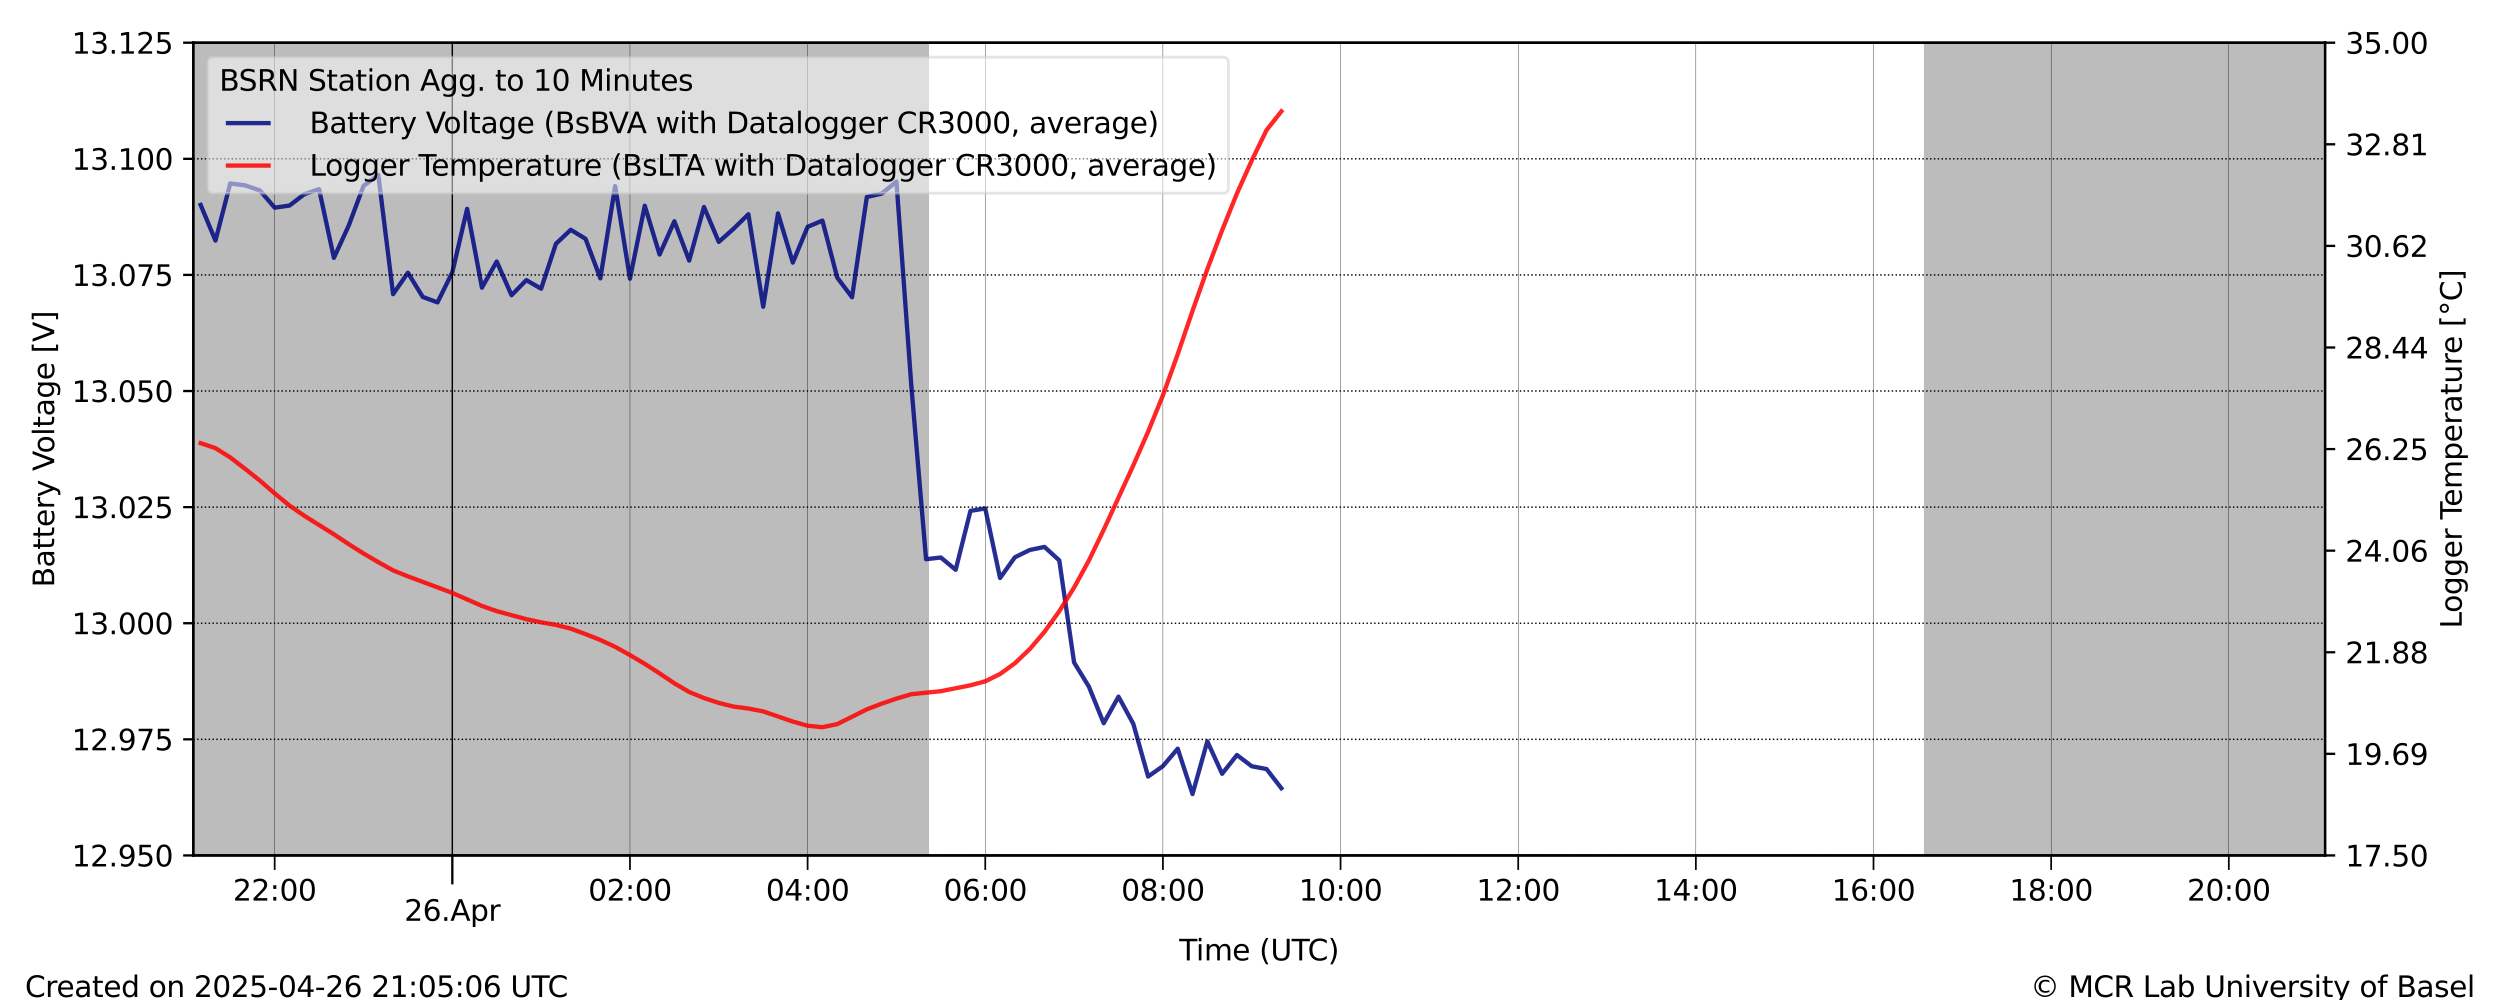 <?xml version="1.0" encoding="utf-8" standalone="no"?>
<!DOCTYPE svg PUBLIC "-//W3C//DTD SVG 1.1//EN"
  "http://www.w3.org/Graphics/SVG/1.1/DTD/svg11.dtd">
<svg xmlns:xlink="http://www.w3.org/1999/xlink" width="864pt" height="345.6pt" viewBox="0 0 864 345.6" xmlns="http://www.w3.org/2000/svg" version="1.1">
 <defs>
  <style type="text/css">*{stroke-linejoin: round; stroke-linecap: butt}</style>
 </defs>
 <g id="figure_1">
  <g id="patch_1">
   <path d="M 0 345.6 
L 864 345.6 
L 864 0 
L 0 0 
z
" style="fill: #ffffff"/>
  </g>
  <g id="axes_1">
   <g id="patch_2">
    <path d="M 66.8 295.64 
L 803.545 295.64 
L 803.545 14.76 
L 66.8 14.76 
z
" style="fill: #ffffff"/>
   </g>
   <g id="PolyCollection_1">
    <path d="M 66.8 14.76 
L 66.8 295.64 
L 67.312 295.64 
L 67.823 295.64 
L 68.335 295.64 
L 68.847 295.64 
L 69.358 295.64 
L 69.87 295.64 
L 70.381 295.64 
L 70.893 295.64 
L 71.405 295.64 
L 71.916 295.64 
L 72.428 295.64 
L 72.94 295.64 
L 73.451 295.64 
L 73.963 295.64 
L 74.474 295.64 
L 74.986 295.64 
L 75.498 295.64 
L 76.009 295.64 
L 76.521 295.64 
L 77.033 295.64 
L 77.544 295.64 
L 78.056 295.64 
L 78.567 295.64 
L 79.079 295.64 
L 79.591 295.64 
L 80.102 295.64 
L 80.614 295.64 
L 81.126 295.64 
L 81.637 295.64 
L 82.149 295.64 
L 82.66 295.64 
L 83.172 295.64 
L 83.684 295.64 
L 84.195 295.64 
L 84.707 295.64 
L 85.219 295.64 
L 85.73 295.64 
L 86.242 295.64 
L 86.754 295.64 
L 87.265 295.64 
L 87.777 295.64 
L 88.288 295.64 
L 88.8 295.64 
L 89.312 295.64 
L 89.823 295.64 
L 90.335 295.64 
L 90.847 295.64 
L 91.358 295.64 
L 91.87 295.64 
L 92.381 295.64 
L 92.893 295.64 
L 93.405 295.64 
L 93.916 295.64 
L 94.428 295.64 
L 94.94 295.64 
L 95.451 295.64 
L 95.963 295.64 
L 96.474 295.64 
L 96.986 295.64 
L 97.498 295.64 
L 98.009 295.64 
L 98.521 295.64 
L 99.033 295.64 
L 99.544 295.64 
L 100.056 295.64 
L 100.567 295.64 
L 101.079 295.64 
L 101.591 295.64 
L 102.102 295.64 
L 102.614 295.64 
L 103.126 295.64 
L 103.637 295.64 
L 104.149 295.64 
L 104.661 295.64 
L 105.172 295.64 
L 105.684 295.64 
L 106.195 295.64 
L 106.707 295.64 
L 107.219 295.64 
L 107.73 295.64 
L 108.242 295.64 
L 108.754 295.64 
L 109.265 295.64 
L 109.777 295.64 
L 110.288 295.64 
L 110.8 295.64 
L 111.312 295.64 
L 111.823 295.64 
L 112.335 295.64 
L 112.847 295.64 
L 113.358 295.64 
L 113.87 295.64 
L 114.381 295.64 
L 114.893 295.64 
L 115.405 295.64 
L 115.916 295.64 
L 116.428 295.64 
L 116.94 295.64 
L 117.451 295.64 
L 117.963 295.64 
L 118.474 295.64 
L 118.986 295.64 
L 119.498 295.64 
L 120.009 295.64 
L 120.521 295.64 
L 121.033 295.64 
L 121.544 295.64 
L 122.056 295.64 
L 122.568 295.64 
L 123.079 295.64 
L 123.591 295.64 
L 124.102 295.64 
L 124.614 295.64 
L 125.126 295.64 
L 125.637 295.64 
L 126.149 295.64 
L 126.661 295.64 
L 127.172 295.64 
L 127.684 295.64 
L 128.195 295.64 
L 128.707 295.64 
L 129.219 295.64 
L 129.73 295.64 
L 130.242 295.64 
L 130.754 295.64 
L 131.265 295.64 
L 131.777 295.64 
L 132.288 295.64 
L 132.8 295.64 
L 133.312 295.64 
L 133.823 295.64 
L 134.335 295.64 
L 134.847 295.64 
L 135.358 295.64 
L 135.87 295.64 
L 136.381 295.64 
L 136.893 295.64 
L 137.405 295.64 
L 137.916 295.64 
L 138.428 295.64 
L 138.94 295.64 
L 139.451 295.64 
L 139.963 295.64 
L 140.475 295.64 
L 140.986 295.64 
L 141.498 295.64 
L 142.009 295.64 
L 142.521 295.64 
L 143.033 295.64 
L 143.544 295.64 
L 144.056 295.64 
L 144.568 295.64 
L 145.079 295.64 
L 145.591 295.64 
L 146.102 295.64 
L 146.614 295.64 
L 147.126 295.64 
L 147.637 295.64 
L 148.149 295.64 
L 148.661 295.64 
L 149.172 295.64 
L 149.684 295.64 
L 150.195 295.64 
L 150.707 295.64 
L 151.219 295.64 
L 151.73 295.64 
L 152.242 295.64 
L 152.754 295.64 
L 153.265 295.64 
L 153.777 295.64 
L 154.288 295.64 
L 154.8 295.64 
L 155.312 295.64 
L 155.823 295.64 
L 156.335 295.64 
L 156.847 295.64 
L 157.358 295.64 
L 157.87 295.64 
L 158.381 295.64 
L 158.893 295.64 
L 159.405 295.64 
L 159.916 295.64 
L 160.428 295.64 
L 160.94 295.64 
L 161.451 295.64 
L 161.963 295.64 
L 162.475 295.64 
L 162.986 295.64 
L 163.498 295.64 
L 164.009 295.64 
L 164.521 295.64 
L 165.033 295.64 
L 165.544 295.64 
L 166.056 295.64 
L 166.568 295.64 
L 167.079 295.64 
L 167.591 295.64 
L 168.102 295.64 
L 168.614 295.64 
L 169.126 295.64 
L 169.637 295.64 
L 170.149 295.64 
L 170.661 295.64 
L 171.172 295.64 
L 171.684 295.64 
L 172.195 295.64 
L 172.707 295.64 
L 173.219 295.64 
L 173.73 295.64 
L 174.242 295.64 
L 174.754 295.64 
L 175.265 295.64 
L 175.777 295.64 
L 176.288 295.64 
L 176.8 295.64 
L 177.312 295.64 
L 177.823 295.64 
L 178.335 295.64 
L 178.847 295.64 
L 179.358 295.64 
L 179.87 295.64 
L 180.382 295.64 
L 180.893 295.64 
L 181.405 295.64 
L 181.916 295.64 
L 182.428 295.64 
L 182.94 295.64 
L 183.451 295.64 
L 183.963 295.64 
L 184.475 295.64 
L 184.986 295.64 
L 185.498 295.64 
L 186.009 295.64 
L 186.521 295.64 
L 187.033 295.64 
L 187.544 295.64 
L 188.056 295.64 
L 188.568 295.64 
L 189.079 295.64 
L 189.591 295.64 
L 190.102 295.64 
L 190.614 295.64 
L 191.126 295.64 
L 191.637 295.64 
L 192.149 295.64 
L 192.661 295.64 
L 193.172 295.64 
L 193.684 295.64 
L 194.195 295.64 
L 194.707 295.64 
L 195.219 295.64 
L 195.73 295.64 
L 196.242 295.64 
L 196.754 295.64 
L 197.265 295.64 
L 197.777 295.64 
L 198.289 295.64 
L 198.8 295.64 
L 199.312 295.64 
L 199.823 295.64 
L 200.335 295.64 
L 200.847 295.64 
L 201.358 295.64 
L 201.87 295.64 
L 202.382 295.64 
L 202.893 295.64 
L 203.405 295.64 
L 203.916 295.64 
L 204.428 295.64 
L 204.94 295.64 
L 205.451 295.64 
L 205.963 295.64 
L 206.475 295.64 
L 206.986 295.64 
L 207.498 295.64 
L 208.009 295.64 
L 208.521 295.64 
L 209.033 295.64 
L 209.544 295.64 
L 210.056 295.64 
L 210.568 295.64 
L 211.079 295.64 
L 211.591 295.64 
L 212.102 295.64 
L 212.614 295.64 
L 213.126 295.64 
L 213.637 295.64 
L 214.149 295.64 
L 214.661 295.64 
L 215.172 295.64 
L 215.684 295.64 
L 216.196 295.64 
L 216.707 295.64 
L 217.219 295.64 
L 217.73 295.64 
L 218.242 295.64 
L 218.754 295.64 
L 219.265 295.64 
L 219.777 295.64 
L 220.289 295.64 
L 220.8 295.64 
L 221.312 295.64 
L 221.823 295.64 
L 222.335 295.64 
L 222.847 295.64 
L 223.358 295.64 
L 223.87 295.64 
L 224.382 295.64 
L 224.893 295.64 
L 225.405 295.64 
L 225.916 295.64 
L 226.428 295.64 
L 226.94 295.64 
L 227.451 295.64 
L 227.963 295.64 
L 228.475 295.64 
L 228.986 295.64 
L 229.498 295.64 
L 230.009 295.64 
L 230.521 295.64 
L 231.033 295.64 
L 231.544 295.64 
L 232.056 295.64 
L 232.568 295.64 
L 233.079 295.64 
L 233.591 295.64 
L 234.103 295.64 
L 234.614 295.64 
L 235.126 295.64 
L 235.637 295.64 
L 236.149 295.64 
L 236.661 295.64 
L 237.172 295.64 
L 237.684 295.64 
L 238.196 295.64 
L 238.707 295.64 
L 239.219 295.64 
L 239.73 295.64 
L 240.242 295.64 
L 240.754 295.64 
L 241.265 295.64 
L 241.777 295.64 
L 242.289 295.64 
L 242.8 295.64 
L 243.312 295.64 
L 243.823 295.64 
L 244.335 295.64 
L 244.847 295.64 
L 245.358 295.64 
L 245.87 295.64 
L 246.382 295.64 
L 246.893 295.64 
L 247.405 295.64 
L 247.916 295.64 
L 248.428 295.64 
L 248.94 295.64 
L 249.451 295.64 
L 249.963 295.64 
L 250.475 295.64 
L 250.986 295.64 
L 251.498 295.64 
L 252.01 295.64 
L 252.521 295.64 
L 253.033 295.64 
L 253.544 295.64 
L 254.056 295.64 
L 254.568 295.64 
L 255.079 295.64 
L 255.591 295.64 
L 256.103 295.64 
L 256.614 295.64 
L 257.126 295.64 
L 257.637 295.64 
L 258.149 295.64 
L 258.661 295.64 
L 259.172 295.64 
L 259.684 295.64 
L 260.196 295.64 
L 260.707 295.64 
L 261.219 295.64 
L 261.73 295.64 
L 262.242 295.64 
L 262.754 295.64 
L 263.265 295.64 
L 263.777 295.64 
L 264.289 295.64 
L 264.8 295.64 
L 265.312 295.64 
L 265.823 295.64 
L 266.335 295.64 
L 266.847 295.64 
L 267.358 295.64 
L 267.87 295.64 
L 268.382 295.64 
L 268.893 295.64 
L 269.405 295.64 
L 269.917 295.64 
L 270.428 295.64 
L 270.94 295.64 
L 271.451 295.64 
L 271.963 295.64 
L 272.475 295.64 
L 272.986 295.64 
L 273.498 295.64 
L 274.01 295.64 
L 274.521 295.64 
L 275.033 295.64 
L 275.544 295.64 
L 276.056 295.64 
L 276.568 295.64 
L 277.079 295.64 
L 277.591 295.64 
L 278.103 295.64 
L 278.614 295.64 
L 279.126 295.64 
L 279.637 295.64 
L 280.149 295.64 
L 280.661 295.64 
L 281.172 295.64 
L 281.684 295.64 
L 282.196 295.64 
L 282.707 295.64 
L 283.219 295.64 
L 283.73 295.64 
L 284.242 295.64 
L 284.754 295.64 
L 285.265 295.64 
L 285.777 295.64 
L 286.289 295.64 
L 286.8 295.64 
L 287.312 295.64 
L 287.824 295.64 
L 288.335 295.64 
L 288.847 295.64 
L 289.358 295.64 
L 289.87 295.64 
L 290.382 295.64 
L 290.893 295.64 
L 291.405 295.64 
L 291.917 295.64 
L 292.428 295.64 
L 292.94 295.64 
L 293.451 295.64 
L 293.963 295.64 
L 294.475 295.64 
L 294.986 295.64 
L 295.498 295.64 
L 296.01 295.64 
L 296.521 295.64 
L 297.033 295.64 
L 297.544 295.64 
L 298.056 295.64 
L 298.568 295.64 
L 299.079 295.64 
L 299.591 295.64 
L 300.103 295.64 
L 300.614 295.64 
L 301.126 295.64 
L 301.637 295.64 
L 302.149 295.64 
L 302.661 295.64 
L 303.172 295.64 
L 303.684 295.64 
L 304.196 295.64 
L 304.707 295.64 
L 305.219 295.64 
L 305.73 295.64 
L 306.242 295.64 
L 306.754 295.64 
L 307.265 295.64 
L 307.777 295.64 
L 308.289 295.64 
L 308.8 295.64 
L 309.312 295.64 
L 309.824 295.64 
L 310.335 295.64 
L 310.847 295.64 
L 311.358 295.64 
L 311.87 295.64 
L 312.382 295.64 
L 312.893 295.64 
L 313.405 295.64 
L 313.917 295.64 
L 314.428 295.64 
L 314.94 295.64 
L 315.451 295.64 
L 315.963 295.64 
L 316.475 295.64 
L 316.986 295.64 
L 317.498 295.64 
L 318.01 295.64 
L 318.521 295.64 
L 319.033 295.64 
L 319.544 295.64 
L 320.056 295.64 
L 320.568 295.64 
L 320.568 14.76 
L 320.568 14.76 
L 320.056 14.76 
L 319.544 14.76 
L 319.033 14.76 
L 318.521 14.76 
L 318.01 14.76 
L 317.498 14.76 
L 316.986 14.76 
L 316.475 14.76 
L 315.963 14.76 
L 315.451 14.76 
L 314.94 14.76 
L 314.428 14.76 
L 313.917 14.76 
L 313.405 14.76 
L 312.893 14.76 
L 312.382 14.76 
L 311.87 14.76 
L 311.358 14.76 
L 310.847 14.76 
L 310.335 14.76 
L 309.824 14.76 
L 309.312 14.76 
L 308.8 14.76 
L 308.289 14.76 
L 307.777 14.76 
L 307.265 14.76 
L 306.754 14.76 
L 306.242 14.76 
L 305.73 14.76 
L 305.219 14.76 
L 304.707 14.76 
L 304.196 14.76 
L 303.684 14.76 
L 303.172 14.76 
L 302.661 14.76 
L 302.149 14.76 
L 301.637 14.76 
L 301.126 14.76 
L 300.614 14.76 
L 300.103 14.76 
L 299.591 14.76 
L 299.079 14.76 
L 298.568 14.76 
L 298.056 14.76 
L 297.544 14.76 
L 297.033 14.76 
L 296.521 14.76 
L 296.01 14.76 
L 295.498 14.76 
L 294.986 14.76 
L 294.475 14.76 
L 293.963 14.76 
L 293.451 14.76 
L 292.94 14.76 
L 292.428 14.76 
L 291.917 14.76 
L 291.405 14.76 
L 290.893 14.76 
L 290.382 14.76 
L 289.87 14.76 
L 289.358 14.76 
L 288.847 14.76 
L 288.335 14.76 
L 287.824 14.76 
L 287.312 14.76 
L 286.8 14.76 
L 286.289 14.76 
L 285.777 14.76 
L 285.265 14.76 
L 284.754 14.76 
L 284.242 14.76 
L 283.73 14.76 
L 283.219 14.76 
L 282.707 14.76 
L 282.196 14.76 
L 281.684 14.76 
L 281.172 14.76 
L 280.661 14.76 
L 280.149 14.76 
L 279.637 14.76 
L 279.126 14.76 
L 278.614 14.76 
L 278.103 14.76 
L 277.591 14.76 
L 277.079 14.76 
L 276.568 14.76 
L 276.056 14.76 
L 275.544 14.76 
L 275.033 14.76 
L 274.521 14.76 
L 274.01 14.76 
L 273.498 14.76 
L 272.986 14.76 
L 272.475 14.76 
L 271.963 14.76 
L 271.451 14.76 
L 270.94 14.76 
L 270.428 14.76 
L 269.917 14.76 
L 269.405 14.76 
L 268.893 14.76 
L 268.382 14.76 
L 267.87 14.76 
L 267.358 14.76 
L 266.847 14.76 
L 266.335 14.76 
L 265.823 14.76 
L 265.312 14.76 
L 264.8 14.76 
L 264.289 14.76 
L 263.777 14.76 
L 263.265 14.76 
L 262.754 14.76 
L 262.242 14.76 
L 261.73 14.76 
L 261.219 14.76 
L 260.707 14.76 
L 260.196 14.76 
L 259.684 14.76 
L 259.172 14.76 
L 258.661 14.76 
L 258.149 14.76 
L 257.637 14.76 
L 257.126 14.76 
L 256.614 14.76 
L 256.103 14.76 
L 255.591 14.76 
L 255.079 14.76 
L 254.568 14.76 
L 254.056 14.76 
L 253.544 14.76 
L 253.033 14.76 
L 252.521 14.76 
L 252.01 14.76 
L 251.498 14.76 
L 250.986 14.76 
L 250.475 14.76 
L 249.963 14.76 
L 249.451 14.76 
L 248.94 14.76 
L 248.428 14.76 
L 247.916 14.76 
L 247.405 14.76 
L 246.893 14.76 
L 246.382 14.76 
L 245.87 14.76 
L 245.358 14.76 
L 244.847 14.76 
L 244.335 14.76 
L 243.823 14.76 
L 243.312 14.76 
L 242.8 14.76 
L 242.289 14.76 
L 241.777 14.76 
L 241.265 14.76 
L 240.754 14.76 
L 240.242 14.76 
L 239.73 14.76 
L 239.219 14.76 
L 238.707 14.76 
L 238.196 14.76 
L 237.684 14.76 
L 237.172 14.76 
L 236.661 14.76 
L 236.149 14.76 
L 235.637 14.76 
L 235.126 14.76 
L 234.614 14.76 
L 234.103 14.76 
L 233.591 14.76 
L 233.079 14.76 
L 232.568 14.76 
L 232.056 14.76 
L 231.544 14.76 
L 231.033 14.76 
L 230.521 14.76 
L 230.009 14.76 
L 229.498 14.76 
L 228.986 14.76 
L 228.475 14.76 
L 227.963 14.76 
L 227.451 14.76 
L 226.94 14.76 
L 226.428 14.76 
L 225.916 14.76 
L 225.405 14.76 
L 224.893 14.76 
L 224.382 14.76 
L 223.87 14.76 
L 223.358 14.76 
L 222.847 14.76 
L 222.335 14.76 
L 221.823 14.76 
L 221.312 14.76 
L 220.8 14.76 
L 220.289 14.76 
L 219.777 14.76 
L 219.265 14.76 
L 218.754 14.76 
L 218.242 14.76 
L 217.73 14.76 
L 217.219 14.76 
L 216.707 14.76 
L 216.196 14.76 
L 215.684 14.76 
L 215.172 14.76 
L 214.661 14.76 
L 214.149 14.76 
L 213.637 14.76 
L 213.126 14.76 
L 212.614 14.76 
L 212.102 14.76 
L 211.591 14.76 
L 211.079 14.76 
L 210.568 14.76 
L 210.056 14.76 
L 209.544 14.76 
L 209.033 14.76 
L 208.521 14.76 
L 208.009 14.76 
L 207.498 14.76 
L 206.986 14.76 
L 206.475 14.76 
L 205.963 14.76 
L 205.451 14.76 
L 204.94 14.76 
L 204.428 14.76 
L 203.916 14.76 
L 203.405 14.76 
L 202.893 14.76 
L 202.382 14.76 
L 201.87 14.76 
L 201.358 14.76 
L 200.847 14.76 
L 200.335 14.76 
L 199.823 14.76 
L 199.312 14.76 
L 198.8 14.76 
L 198.289 14.76 
L 197.777 14.76 
L 197.265 14.76 
L 196.754 14.76 
L 196.242 14.76 
L 195.73 14.76 
L 195.219 14.76 
L 194.707 14.76 
L 194.195 14.76 
L 193.684 14.76 
L 193.172 14.76 
L 192.661 14.76 
L 192.149 14.76 
L 191.637 14.76 
L 191.126 14.76 
L 190.614 14.76 
L 190.102 14.76 
L 189.591 14.76 
L 189.079 14.76 
L 188.568 14.76 
L 188.056 14.76 
L 187.544 14.76 
L 187.033 14.76 
L 186.521 14.76 
L 186.009 14.76 
L 185.498 14.76 
L 184.986 14.76 
L 184.475 14.76 
L 183.963 14.76 
L 183.451 14.76 
L 182.94 14.76 
L 182.428 14.76 
L 181.916 14.76 
L 181.405 14.76 
L 180.893 14.76 
L 180.382 14.76 
L 179.87 14.76 
L 179.358 14.76 
L 178.847 14.76 
L 178.335 14.76 
L 177.823 14.76 
L 177.312 14.76 
L 176.8 14.76 
L 176.288 14.76 
L 175.777 14.76 
L 175.265 14.76 
L 174.754 14.76 
L 174.242 14.76 
L 173.73 14.76 
L 173.219 14.76 
L 172.707 14.76 
L 172.195 14.76 
L 171.684 14.76 
L 171.172 14.76 
L 170.661 14.76 
L 170.149 14.76 
L 169.637 14.76 
L 169.126 14.76 
L 168.614 14.76 
L 168.102 14.76 
L 167.591 14.76 
L 167.079 14.76 
L 166.568 14.76 
L 166.056 14.76 
L 165.544 14.76 
L 165.033 14.76 
L 164.521 14.76 
L 164.009 14.76 
L 163.498 14.76 
L 162.986 14.76 
L 162.475 14.76 
L 161.963 14.76 
L 161.451 14.76 
L 160.94 14.76 
L 160.428 14.76 
L 159.916 14.76 
L 159.405 14.76 
L 158.893 14.76 
L 158.381 14.76 
L 157.87 14.76 
L 157.358 14.76 
L 156.847 14.76 
L 156.335 14.76 
L 155.823 14.76 
L 155.312 14.76 
L 154.8 14.76 
L 154.288 14.76 
L 153.777 14.76 
L 153.265 14.76 
L 152.754 14.76 
L 152.242 14.76 
L 151.73 14.76 
L 151.219 14.76 
L 150.707 14.76 
L 150.195 14.76 
L 149.684 14.76 
L 149.172 14.76 
L 148.661 14.76 
L 148.149 14.76 
L 147.637 14.76 
L 147.126 14.76 
L 146.614 14.76 
L 146.102 14.76 
L 145.591 14.76 
L 145.079 14.76 
L 144.568 14.76 
L 144.056 14.76 
L 143.544 14.76 
L 143.033 14.76 
L 142.521 14.76 
L 142.009 14.76 
L 141.498 14.76 
L 140.986 14.76 
L 140.475 14.76 
L 139.963 14.76 
L 139.451 14.76 
L 138.94 14.76 
L 138.428 14.76 
L 137.916 14.76 
L 137.405 14.76 
L 136.893 14.76 
L 136.381 14.76 
L 135.87 14.76 
L 135.358 14.76 
L 134.847 14.76 
L 134.335 14.76 
L 133.823 14.76 
L 133.312 14.76 
L 132.8 14.76 
L 132.288 14.76 
L 131.777 14.76 
L 131.265 14.76 
L 130.754 14.76 
L 130.242 14.76 
L 129.73 14.76 
L 129.219 14.76 
L 128.707 14.76 
L 128.195 14.76 
L 127.684 14.76 
L 127.172 14.76 
L 126.661 14.76 
L 126.149 14.76 
L 125.637 14.76 
L 125.126 14.76 
L 124.614 14.76 
L 124.102 14.76 
L 123.591 14.76 
L 123.079 14.76 
L 122.568 14.76 
L 122.056 14.76 
L 121.544 14.76 
L 121.033 14.76 
L 120.521 14.76 
L 120.009 14.76 
L 119.498 14.76 
L 118.986 14.76 
L 118.474 14.76 
L 117.963 14.76 
L 117.451 14.76 
L 116.94 14.76 
L 116.428 14.76 
L 115.916 14.76 
L 115.405 14.76 
L 114.893 14.76 
L 114.381 14.76 
L 113.87 14.76 
L 113.358 14.76 
L 112.847 14.76 
L 112.335 14.76 
L 111.823 14.76 
L 111.312 14.76 
L 110.8 14.76 
L 110.288 14.76 
L 109.777 14.76 
L 109.265 14.76 
L 108.754 14.76 
L 108.242 14.76 
L 107.73 14.76 
L 107.219 14.76 
L 106.707 14.76 
L 106.195 14.76 
L 105.684 14.76 
L 105.172 14.76 
L 104.661 14.76 
L 104.149 14.76 
L 103.637 14.76 
L 103.126 14.76 
L 102.614 14.76 
L 102.102 14.76 
L 101.591 14.76 
L 101.079 14.76 
L 100.567 14.76 
L 100.056 14.76 
L 99.544 14.76 
L 99.033 14.76 
L 98.521 14.76 
L 98.009 14.76 
L 97.498 14.76 
L 96.986 14.76 
L 96.474 14.76 
L 95.963 14.76 
L 95.451 14.76 
L 94.94 14.76 
L 94.428 14.76 
L 93.916 14.76 
L 93.405 14.76 
L 92.893 14.76 
L 92.381 14.76 
L 91.87 14.76 
L 91.358 14.76 
L 90.847 14.76 
L 90.335 14.76 
L 89.823 14.76 
L 89.312 14.76 
L 88.8 14.76 
L 88.288 14.76 
L 87.777 14.76 
L 87.265 14.76 
L 86.754 14.76 
L 86.242 14.76 
L 85.73 14.76 
L 85.219 14.76 
L 84.707 14.76 
L 84.195 14.76 
L 83.684 14.76 
L 83.172 14.76 
L 82.66 14.76 
L 82.149 14.76 
L 81.637 14.76 
L 81.126 14.76 
L 80.614 14.76 
L 80.102 14.76 
L 79.591 14.76 
L 79.079 14.76 
L 78.567 14.76 
L 78.056 14.76 
L 77.544 14.76 
L 77.033 14.76 
L 76.521 14.76 
L 76.009 14.76 
L 75.498 14.76 
L 74.986 14.76 
L 74.474 14.76 
L 73.963 14.76 
L 73.451 14.76 
L 72.94 14.76 
L 72.428 14.76 
L 71.916 14.76 
L 71.405 14.76 
L 70.893 14.76 
L 70.381 14.76 
L 69.87 14.76 
L 69.358 14.76 
L 68.847 14.76 
L 68.335 14.76 
L 67.823 14.76 
L 67.312 14.76 
L 66.8 14.76 
z
" clip-path="url(#p4d76ebe798)" style="fill: #bcbcbc; stroke: #bcbcbc"/>
    <path d="M 665.405 14.76 
L 665.405 295.64 
L 665.917 295.64 
L 666.429 295.64 
L 666.94 295.64 
L 667.452 295.64 
L 667.963 295.64 
L 668.475 295.64 
L 668.987 295.64 
L 669.498 295.64 
L 670.01 295.64 
L 670.522 295.64 
L 671.033 295.64 
L 671.545 295.64 
L 672.056 295.64 
L 672.568 295.64 
L 673.08 295.64 
L 673.591 295.64 
L 674.103 295.64 
L 674.615 295.64 
L 675.126 295.64 
L 675.638 295.64 
L 676.15 295.64 
L 676.661 295.64 
L 677.173 295.64 
L 677.684 295.64 
L 678.196 295.64 
L 678.708 295.64 
L 679.219 295.64 
L 679.731 295.64 
L 680.243 295.64 
L 680.754 295.64 
L 681.266 295.64 
L 681.777 295.64 
L 682.289 295.64 
L 682.801 295.64 
L 683.312 295.64 
L 683.824 295.64 
L 684.336 295.64 
L 684.847 295.64 
L 685.359 295.64 
L 685.87 295.64 
L 686.382 295.64 
L 686.894 295.64 
L 687.405 295.64 
L 687.917 295.64 
L 688.429 295.64 
L 688.94 295.64 
L 689.452 295.64 
L 689.963 295.64 
L 690.475 295.64 
L 690.987 295.64 
L 691.498 295.64 
L 692.01 295.64 
L 692.522 295.64 
L 693.033 295.64 
L 693.545 295.64 
L 694.057 295.64 
L 694.568 295.64 
L 695.08 295.64 
L 695.591 295.64 
L 696.103 295.64 
L 696.615 295.64 
L 697.126 295.64 
L 697.638 295.64 
L 698.15 295.64 
L 698.661 295.64 
L 699.173 295.64 
L 699.684 295.64 
L 700.196 295.64 
L 700.708 295.64 
L 701.219 295.64 
L 701.731 295.64 
L 702.243 295.64 
L 702.754 295.64 
L 703.266 295.64 
L 703.777 295.64 
L 704.289 295.64 
L 704.801 295.64 
L 705.312 295.64 
L 705.824 295.64 
L 706.336 295.64 
L 706.847 295.64 
L 707.359 295.64 
L 707.87 295.64 
L 708.382 295.64 
L 708.894 295.64 
L 709.405 295.64 
L 709.917 295.64 
L 710.429 295.64 
L 710.94 295.64 
L 711.452 295.64 
L 711.964 295.64 
L 712.475 295.64 
L 712.987 295.64 
L 713.498 295.64 
L 714.01 295.64 
L 714.522 295.64 
L 715.033 295.64 
L 715.545 295.64 
L 716.057 295.64 
L 716.568 295.64 
L 717.08 295.64 
L 717.591 295.64 
L 718.103 295.64 
L 718.615 295.64 
L 719.126 295.64 
L 719.638 295.64 
L 720.15 295.64 
L 720.661 295.64 
L 721.173 295.64 
L 721.684 295.64 
L 722.196 295.64 
L 722.708 295.64 
L 723.219 295.64 
L 723.731 295.64 
L 724.243 295.64 
L 724.754 295.64 
L 725.266 295.64 
L 725.777 295.64 
L 726.289 295.64 
L 726.801 295.64 
L 727.312 295.64 
L 727.824 295.64 
L 728.336 295.64 
L 728.847 295.64 
L 729.359 295.64 
L 729.87 295.64 
L 730.382 295.64 
L 730.894 295.64 
L 731.405 295.64 
L 731.917 295.64 
L 732.429 295.64 
L 732.94 295.64 
L 733.452 295.64 
L 733.964 295.64 
L 734.475 295.64 
L 734.987 295.64 
L 735.498 295.64 
L 736.01 295.64 
L 736.522 295.64 
L 737.033 295.64 
L 737.545 295.64 
L 738.057 295.64 
L 738.568 295.64 
L 739.08 295.64 
L 739.591 295.64 
L 740.103 295.64 
L 740.615 295.64 
L 741.126 295.64 
L 741.638 295.64 
L 742.15 295.64 
L 742.661 295.64 
L 743.173 295.64 
L 743.684 295.64 
L 744.196 295.64 
L 744.708 295.64 
L 745.219 295.64 
L 745.731 295.64 
L 746.243 295.64 
L 746.754 295.64 
L 747.266 295.64 
L 747.777 295.64 
L 748.289 295.64 
L 748.801 295.64 
L 749.312 295.64 
L 749.824 295.64 
L 750.336 295.64 
L 750.847 295.64 
L 751.359 295.64 
L 751.871 295.64 
L 752.382 295.64 
L 752.894 295.64 
L 753.405 295.64 
L 753.917 295.64 
L 754.429 295.64 
L 754.94 295.64 
L 755.452 295.64 
L 755.964 295.64 
L 756.475 295.64 
L 756.987 295.64 
L 757.498 295.64 
L 758.01 295.64 
L 758.522 295.64 
L 759.033 295.64 
L 759.545 295.64 
L 760.057 295.64 
L 760.568 295.64 
L 761.08 295.64 
L 761.591 295.64 
L 762.103 295.64 
L 762.615 295.64 
L 763.126 295.64 
L 763.638 295.64 
L 764.15 295.64 
L 764.661 295.64 
L 765.173 295.64 
L 765.684 295.64 
L 766.196 295.64 
L 766.708 295.64 
L 767.219 295.64 
L 767.731 295.64 
L 768.243 295.64 
L 768.754 295.64 
L 769.266 295.64 
L 769.778 295.64 
L 770.289 295.64 
L 770.801 295.64 
L 771.312 295.64 
L 771.824 295.64 
L 772.336 295.64 
L 772.847 295.64 
L 773.359 295.64 
L 773.871 295.64 
L 774.382 295.64 
L 774.894 295.64 
L 775.405 295.64 
L 775.917 295.64 
L 776.429 295.64 
L 776.94 295.64 
L 777.452 295.64 
L 777.964 295.64 
L 778.475 295.64 
L 778.987 295.64 
L 779.498 295.64 
L 780.01 295.64 
L 780.522 295.64 
L 781.033 295.64 
L 781.545 295.64 
L 782.057 295.64 
L 782.568 295.64 
L 783.08 295.64 
L 783.591 295.64 
L 784.103 295.64 
L 784.615 295.64 
L 785.126 295.64 
L 785.638 295.64 
L 786.15 295.64 
L 786.661 295.64 
L 787.173 295.64 
L 787.685 295.64 
L 788.196 295.64 
L 788.708 295.64 
L 789.219 295.64 
L 789.731 295.64 
L 790.243 295.64 
L 790.754 295.64 
L 791.266 295.64 
L 791.778 295.64 
L 792.289 295.64 
L 792.801 295.64 
L 793.312 295.64 
L 793.824 295.64 
L 794.336 295.64 
L 794.847 295.64 
L 795.359 295.64 
L 795.871 295.64 
L 796.382 295.64 
L 796.894 295.64 
L 797.405 295.64 
L 797.917 295.64 
L 798.429 295.64 
L 798.94 295.64 
L 799.452 295.64 
L 799.964 295.64 
L 800.475 295.64 
L 800.987 295.64 
L 801.498 295.64 
L 802.01 295.64 
L 802.522 295.64 
L 803.033 295.64 
L 803.545 295.64 
L 803.545 14.76 
L 803.545 14.76 
L 803.033 14.76 
L 802.522 14.76 
L 802.01 14.76 
L 801.498 14.76 
L 800.987 14.76 
L 800.475 14.76 
L 799.964 14.76 
L 799.452 14.76 
L 798.94 14.76 
L 798.429 14.76 
L 797.917 14.76 
L 797.405 14.76 
L 796.894 14.76 
L 796.382 14.76 
L 795.871 14.76 
L 795.359 14.76 
L 794.847 14.76 
L 794.336 14.76 
L 793.824 14.76 
L 793.312 14.76 
L 792.801 14.76 
L 792.289 14.76 
L 791.778 14.76 
L 791.266 14.76 
L 790.754 14.76 
L 790.243 14.76 
L 789.731 14.76 
L 789.219 14.76 
L 788.708 14.76 
L 788.196 14.76 
L 787.685 14.76 
L 787.173 14.76 
L 786.661 14.76 
L 786.15 14.76 
L 785.638 14.76 
L 785.126 14.76 
L 784.615 14.76 
L 784.103 14.76 
L 783.591 14.76 
L 783.08 14.76 
L 782.568 14.76 
L 782.057 14.76 
L 781.545 14.76 
L 781.033 14.76 
L 780.522 14.76 
L 780.01 14.76 
L 779.498 14.76 
L 778.987 14.76 
L 778.475 14.76 
L 777.964 14.76 
L 777.452 14.76 
L 776.94 14.76 
L 776.429 14.76 
L 775.917 14.76 
L 775.405 14.76 
L 774.894 14.76 
L 774.382 14.76 
L 773.871 14.76 
L 773.359 14.76 
L 772.847 14.76 
L 772.336 14.76 
L 771.824 14.76 
L 771.312 14.76 
L 770.801 14.76 
L 770.289 14.76 
L 769.778 14.76 
L 769.266 14.76 
L 768.754 14.76 
L 768.243 14.76 
L 767.731 14.76 
L 767.219 14.76 
L 766.708 14.76 
L 766.196 14.76 
L 765.684 14.76 
L 765.173 14.76 
L 764.661 14.76 
L 764.15 14.76 
L 763.638 14.76 
L 763.126 14.76 
L 762.615 14.76 
L 762.103 14.76 
L 761.591 14.76 
L 761.08 14.76 
L 760.568 14.76 
L 760.057 14.76 
L 759.545 14.76 
L 759.033 14.76 
L 758.522 14.76 
L 758.01 14.76 
L 757.498 14.76 
L 756.987 14.76 
L 756.475 14.76 
L 755.964 14.76 
L 755.452 14.76 
L 754.94 14.76 
L 754.429 14.76 
L 753.917 14.76 
L 753.405 14.76 
L 752.894 14.76 
L 752.382 14.76 
L 751.871 14.76 
L 751.359 14.76 
L 750.847 14.76 
L 750.336 14.76 
L 749.824 14.76 
L 749.312 14.76 
L 748.801 14.76 
L 748.289 14.76 
L 747.777 14.76 
L 747.266 14.76 
L 746.754 14.76 
L 746.243 14.76 
L 745.731 14.76 
L 745.219 14.76 
L 744.708 14.76 
L 744.196 14.76 
L 743.684 14.76 
L 743.173 14.76 
L 742.661 14.76 
L 742.15 14.76 
L 741.638 14.76 
L 741.126 14.76 
L 740.615 14.76 
L 740.103 14.76 
L 739.591 14.76 
L 739.08 14.76 
L 738.568 14.76 
L 738.057 14.76 
L 737.545 14.76 
L 737.033 14.76 
L 736.522 14.76 
L 736.01 14.76 
L 735.498 14.76 
L 734.987 14.76 
L 734.475 14.76 
L 733.964 14.76 
L 733.452 14.76 
L 732.94 14.76 
L 732.429 14.76 
L 731.917 14.76 
L 731.405 14.76 
L 730.894 14.76 
L 730.382 14.76 
L 729.87 14.76 
L 729.359 14.76 
L 728.847 14.76 
L 728.336 14.76 
L 727.824 14.76 
L 727.312 14.76 
L 726.801 14.76 
L 726.289 14.76 
L 725.777 14.76 
L 725.266 14.76 
L 724.754 14.76 
L 724.243 14.76 
L 723.731 14.76 
L 723.219 14.76 
L 722.708 14.76 
L 722.196 14.76 
L 721.684 14.76 
L 721.173 14.76 
L 720.661 14.76 
L 720.15 14.76 
L 719.638 14.76 
L 719.126 14.76 
L 718.615 14.76 
L 718.103 14.76 
L 717.591 14.76 
L 717.08 14.76 
L 716.568 14.76 
L 716.057 14.76 
L 715.545 14.76 
L 715.033 14.76 
L 714.522 14.76 
L 714.01 14.76 
L 713.498 14.76 
L 712.987 14.76 
L 712.475 14.76 
L 711.964 14.76 
L 711.452 14.76 
L 710.94 14.76 
L 710.429 14.76 
L 709.917 14.76 
L 709.405 14.76 
L 708.894 14.76 
L 708.382 14.76 
L 707.87 14.76 
L 707.359 14.76 
L 706.847 14.76 
L 706.336 14.76 
L 705.824 14.76 
L 705.312 14.76 
L 704.801 14.76 
L 704.289 14.76 
L 703.777 14.76 
L 703.266 14.76 
L 702.754 14.76 
L 702.243 14.76 
L 701.731 14.76 
L 701.219 14.76 
L 700.708 14.76 
L 700.196 14.76 
L 699.684 14.76 
L 699.173 14.76 
L 698.661 14.76 
L 698.15 14.76 
L 697.638 14.76 
L 697.126 14.76 
L 696.615 14.76 
L 696.103 14.76 
L 695.591 14.76 
L 695.08 14.76 
L 694.568 14.76 
L 694.057 14.76 
L 693.545 14.76 
L 693.033 14.76 
L 692.522 14.76 
L 692.01 14.76 
L 691.498 14.76 
L 690.987 14.76 
L 690.475 14.76 
L 689.963 14.76 
L 689.452 14.76 
L 688.94 14.76 
L 688.429 14.76 
L 687.917 14.76 
L 687.405 14.76 
L 686.894 14.76 
L 686.382 14.76 
L 685.87 14.76 
L 685.359 14.76 
L 684.847 14.76 
L 684.336 14.76 
L 683.824 14.76 
L 683.312 14.76 
L 682.801 14.76 
L 682.289 14.76 
L 681.777 14.76 
L 681.266 14.76 
L 680.754 14.76 
L 680.243 14.76 
L 679.731 14.76 
L 679.219 14.76 
L 678.708 14.76 
L 678.196 14.76 
L 677.684 14.76 
L 677.173 14.76 
L 676.661 14.76 
L 676.15 14.76 
L 675.638 14.76 
L 675.126 14.76 
L 674.615 14.76 
L 674.103 14.76 
L 673.591 14.76 
L 673.08 14.76 
L 672.568 14.76 
L 672.056 14.76 
L 671.545 14.76 
L 671.033 14.76 
L 670.522 14.76 
L 670.01 14.76 
L 669.498 14.76 
L 668.987 14.76 
L 668.475 14.76 
L 667.963 14.76 
L 667.452 14.76 
L 666.94 14.76 
L 666.429 14.76 
L 665.917 14.76 
L 665.405 14.76 
z
" clip-path="url(#p4d76ebe798)" style="fill: #bcbcbc; stroke: #bcbcbc"/>
   </g>
   <g id="line2d_1">
    <path d="M 69.344 70.824 
L 74.46 83.15 
L 79.576 63.396 
L 84.692 64.063 
L 89.809 65.805 
L 94.925 71.761 
L 100.041 71.047 
L 105.158 67.134 
L 110.274 65.394 
L 115.39 89.119 
L 120.506 77.99 
L 125.623 64.267 
L 130.739 60.473 
L 135.855 101.656 
L 140.972 94.259 
L 146.088 102.619 
L 151.204 104.499 
L 156.32 94.121 
L 161.437 72.18 
L 166.553 99.416 
L 171.669 90.392 
L 176.786 102.025 
L 181.902 96.819 
L 187.018 99.772 
L 192.134 84.247 
L 197.251 79.411 
L 202.367 82.545 
L 207.483 96.199 
L 212.6 64.322 
L 217.716 96.313 
L 222.832 71.103 
L 227.948 87.956 
L 233.065 76.478 
L 238.181 90.05 
L 243.297 71.539 
L 248.414 83.595 
L 253.53 79.056 
L 258.646 74.048 
L 263.762 105.998 
L 268.879 73.748 
L 273.995 90.75 
L 279.111 78.391 
L 284.228 76.247 
L 289.344 95.93 
L 294.46 102.728 
L 299.576 68.069 
L 304.693 66.922 
L 309.809 62.77 
L 314.925 132.98 
L 320.042 193.25 
L 325.158 192.676 
L 330.274 196.92 
L 335.39 176.558 
L 340.507 175.725 
L 345.623 199.754 
L 350.739 192.605 
L 355.856 190.077 
L 360.972 189.016 
L 366.088 193.674 
L 371.204 228.957 
L 376.321 237.302 
L 381.437 249.938 
L 386.553 240.769 
L 391.67 250.142 
L 396.786 268.363 
L 401.902 264.77 
L 407.018 258.75 
L 412.135 274.417 
L 417.251 256.204 
L 422.367 267.416 
L 427.483 260.926 
L 432.6 264.817 
L 437.716 265.786 
L 442.832 272.415 
L 442.832 272.415 
" clip-path="url(#p4d76ebe798)" style="fill: none; stroke: #000a80; stroke-opacity: 0.85; stroke-width: 1.5; stroke-linecap: square"/>
   </g>
   <g id="matplotlib.axis_1">
    <g id="xtick_1">
     <g id="line2d_2">
      <path d="M 156.32 295.64 
L 156.32 14.76 
" clip-path="url(#p4d76ebe798)" style="fill: none; stroke: #000000; stroke-width: 0.5; stroke-linecap: square"/>
     </g>
     <g id="line2d_3">
      <defs>
       <path id="md0b93152e2" d="M 0 0 
L 0 10 
" style="stroke: #000000; stroke-width: 0.8"/>
      </defs>
      <g>
       <use xlink:href="#md0b93152e2" x="156.32" y="295.64" style="stroke: #000000; stroke-width: 0.8"/>
      </g>
     </g>
     <g id="text_1">
      <!-- 26.Apr -->
      <g transform="translate(139.719 318.238) scale(0.1 -0.1)">
       <defs>
        <path id="DejaVuSans-32" d="M 1228 531 
L 3431 531 
L 3431 0 
L 469 0 
L 469 531 
Q 828 903 1448 1529 
Q 2069 2156 2228 2338 
Q 2531 2678 2651 2914 
Q 2772 3150 2772 3378 
Q 2772 3750 2511 3984 
Q 2250 4219 1831 4219 
Q 1534 4219 1204 4116 
Q 875 4013 500 3803 
L 500 4441 
Q 881 4594 1212 4672 
Q 1544 4750 1819 4750 
Q 2544 4750 2975 4387 
Q 3406 4025 3406 3419 
Q 3406 3131 3298 2873 
Q 3191 2616 2906 2266 
Q 2828 2175 2409 1742 
Q 1991 1309 1228 531 
z
" transform="scale(0.016)"/>
        <path id="DejaVuSans-36" d="M 2113 2584 
Q 1688 2584 1439 2293 
Q 1191 2003 1191 1497 
Q 1191 994 1439 701 
Q 1688 409 2113 409 
Q 2538 409 2786 701 
Q 3034 994 3034 1497 
Q 3034 2003 2786 2293 
Q 2538 2584 2113 2584 
z
M 3366 4563 
L 3366 3988 
Q 3128 4100 2886 4159 
Q 2644 4219 2406 4219 
Q 1781 4219 1451 3797 
Q 1122 3375 1075 2522 
Q 1259 2794 1537 2939 
Q 1816 3084 2150 3084 
Q 2853 3084 3261 2657 
Q 3669 2231 3669 1497 
Q 3669 778 3244 343 
Q 2819 -91 2113 -91 
Q 1303 -91 875 529 
Q 447 1150 447 2328 
Q 447 3434 972 4092 
Q 1497 4750 2381 4750 
Q 2619 4750 2861 4703 
Q 3103 4656 3366 4563 
z
" transform="scale(0.016)"/>
        <path id="DejaVuSans-2e" d="M 684 794 
L 1344 794 
L 1344 0 
L 684 0 
L 684 794 
z
" transform="scale(0.016)"/>
        <path id="DejaVuSans-41" d="M 2188 4044 
L 1331 1722 
L 3047 1722 
L 2188 4044 
z
M 1831 4666 
L 2547 4666 
L 4325 0 
L 3669 0 
L 3244 1197 
L 1141 1197 
L 716 0 
L 50 0 
L 1831 4666 
z
" transform="scale(0.016)"/>
        <path id="DejaVuSans-70" d="M 1159 525 
L 1159 -1331 
L 581 -1331 
L 581 3500 
L 1159 3500 
L 1159 2969 
Q 1341 3281 1617 3432 
Q 1894 3584 2278 3584 
Q 2916 3584 3314 3078 
Q 3713 2572 3713 1747 
Q 3713 922 3314 415 
Q 2916 -91 2278 -91 
Q 1894 -91 1617 61 
Q 1341 213 1159 525 
z
M 3116 1747 
Q 3116 2381 2855 2742 
Q 2594 3103 2138 3103 
Q 1681 3103 1420 2742 
Q 1159 2381 1159 1747 
Q 1159 1113 1420 752 
Q 1681 391 2138 391 
Q 2594 391 2855 752 
Q 3116 1113 3116 1747 
z
" transform="scale(0.016)"/>
        <path id="DejaVuSans-72" d="M 2631 2963 
Q 2534 3019 2420 3045 
Q 2306 3072 2169 3072 
Q 1681 3072 1420 2755 
Q 1159 2438 1159 1844 
L 1159 0 
L 581 0 
L 581 3500 
L 1159 3500 
L 1159 2956 
Q 1341 3275 1631 3429 
Q 1922 3584 2338 3584 
Q 2397 3584 2469 3576 
Q 2541 3569 2628 3553 
L 2631 2963 
z
" transform="scale(0.016)"/>
       </defs>
       <use xlink:href="#DejaVuSans-32"/>
       <use xlink:href="#DejaVuSans-36" x="63.623"/>
       <use xlink:href="#DejaVuSans-2e" x="127.246"/>
       <use xlink:href="#DejaVuSans-41" x="159.033"/>
       <use xlink:href="#DejaVuSans-70" x="227.441"/>
       <use xlink:href="#DejaVuSans-72" x="290.918"/>
      </g>
     </g>
    </g>
    <g id="xtick_2">
     <g id="line2d_4">
      <path d="M 94.925 295.64 
L 94.925 14.76 
" clip-path="url(#p4d76ebe798)" style="fill: none; stroke: #000000; stroke-width: 0.125; stroke-linecap: square"/>
     </g>
     <g id="line2d_5">
      <defs>
       <path id="m36cce66288" d="M 0 0 
L 0 5 
" style="stroke: #000000; stroke-width: 0.6"/>
      </defs>
      <g>
       <use xlink:href="#m36cce66288" x="94.925" y="295.64" style="stroke: #000000; stroke-width: 0.6"/>
      </g>
     </g>
     <g id="text_2">
      <!-- 22:00 -->
      <g transform="translate(80.516 311.238) scale(0.1 -0.1)">
       <defs>
        <path id="DejaVuSans-3a" d="M 750 794 
L 1409 794 
L 1409 0 
L 750 0 
L 750 794 
z
M 750 3309 
L 1409 3309 
L 1409 2516 
L 750 2516 
L 750 3309 
z
" transform="scale(0.016)"/>
        <path id="DejaVuSans-30" d="M 2034 4250 
Q 1547 4250 1301 3770 
Q 1056 3291 1056 2328 
Q 1056 1369 1301 889 
Q 1547 409 2034 409 
Q 2525 409 2770 889 
Q 3016 1369 3016 2328 
Q 3016 3291 2770 3770 
Q 2525 4250 2034 4250 
z
M 2034 4750 
Q 2819 4750 3233 4129 
Q 3647 3509 3647 2328 
Q 3647 1150 3233 529 
Q 2819 -91 2034 -91 
Q 1250 -91 836 529 
Q 422 1150 422 2328 
Q 422 3509 836 4129 
Q 1250 4750 2034 4750 
z
" transform="scale(0.016)"/>
       </defs>
       <use xlink:href="#DejaVuSans-32"/>
       <use xlink:href="#DejaVuSans-32" x="63.623"/>
       <use xlink:href="#DejaVuSans-3a" x="127.246"/>
       <use xlink:href="#DejaVuSans-30" x="160.938"/>
       <use xlink:href="#DejaVuSans-30" x="224.561"/>
      </g>
     </g>
    </g>
    <g id="xtick_3">
     <g id="line2d_6">
      <path d="M 217.716 295.64 
L 217.716 14.76 
" clip-path="url(#p4d76ebe798)" style="fill: none; stroke: #000000; stroke-width: 0.125; stroke-linecap: square"/>
     </g>
     <g id="line2d_7">
      <g>
       <use xlink:href="#m36cce66288" x="217.716" y="295.64" style="stroke: #000000; stroke-width: 0.6"/>
      </g>
     </g>
     <g id="text_3">
      <!-- 02:00 -->
      <g transform="translate(203.306 311.238) scale(0.1 -0.1)">
       <use xlink:href="#DejaVuSans-30"/>
       <use xlink:href="#DejaVuSans-32" x="63.623"/>
       <use xlink:href="#DejaVuSans-3a" x="127.246"/>
       <use xlink:href="#DejaVuSans-30" x="160.938"/>
       <use xlink:href="#DejaVuSans-30" x="224.561"/>
      </g>
     </g>
    </g>
    <g id="xtick_4">
     <g id="line2d_8">
      <path d="M 279.111 295.64 
L 279.111 14.76 
" clip-path="url(#p4d76ebe798)" style="fill: none; stroke: #000000; stroke-width: 0.125; stroke-linecap: square"/>
     </g>
     <g id="line2d_9">
      <g>
       <use xlink:href="#m36cce66288" x="279.111" y="295.64" style="stroke: #000000; stroke-width: 0.6"/>
      </g>
     </g>
     <g id="text_4">
      <!-- 04:00 -->
      <g transform="translate(264.702 311.238) scale(0.1 -0.1)">
       <defs>
        <path id="DejaVuSans-34" d="M 2419 4116 
L 825 1625 
L 2419 1625 
L 2419 4116 
z
M 2253 4666 
L 3047 4666 
L 3047 1625 
L 3713 1625 
L 3713 1100 
L 3047 1100 
L 3047 0 
L 2419 0 
L 2419 1100 
L 313 1100 
L 313 1709 
L 2253 4666 
z
" transform="scale(0.016)"/>
       </defs>
       <use xlink:href="#DejaVuSans-30"/>
       <use xlink:href="#DejaVuSans-34" x="63.623"/>
       <use xlink:href="#DejaVuSans-3a" x="127.246"/>
       <use xlink:href="#DejaVuSans-30" x="160.938"/>
       <use xlink:href="#DejaVuSans-30" x="224.561"/>
      </g>
     </g>
    </g>
    <g id="xtick_5">
     <g id="line2d_10">
      <path d="M 340.507 295.64 
L 340.507 14.76 
" clip-path="url(#p4d76ebe798)" style="fill: none; stroke: #000000; stroke-width: 0.125; stroke-linecap: square"/>
     </g>
     <g id="line2d_11">
      <g>
       <use xlink:href="#m36cce66288" x="340.507" y="295.64" style="stroke: #000000; stroke-width: 0.6"/>
      </g>
     </g>
     <g id="text_5">
      <!-- 06:00 -->
      <g transform="translate(326.097 311.238) scale(0.1 -0.1)">
       <use xlink:href="#DejaVuSans-30"/>
       <use xlink:href="#DejaVuSans-36" x="63.623"/>
       <use xlink:href="#DejaVuSans-3a" x="127.246"/>
       <use xlink:href="#DejaVuSans-30" x="160.938"/>
       <use xlink:href="#DejaVuSans-30" x="224.561"/>
      </g>
     </g>
    </g>
    <g id="xtick_6">
     <g id="line2d_12">
      <path d="M 401.902 295.64 
L 401.902 14.76 
" clip-path="url(#p4d76ebe798)" style="fill: none; stroke: #000000; stroke-width: 0.125; stroke-linecap: square"/>
     </g>
     <g id="line2d_13">
      <g>
       <use xlink:href="#m36cce66288" x="401.902" y="295.64" style="stroke: #000000; stroke-width: 0.6"/>
      </g>
     </g>
     <g id="text_6">
      <!-- 08:00 -->
      <g transform="translate(387.493 311.238) scale(0.1 -0.1)">
       <defs>
        <path id="DejaVuSans-38" d="M 2034 2216 
Q 1584 2216 1326 1975 
Q 1069 1734 1069 1313 
Q 1069 891 1326 650 
Q 1584 409 2034 409 
Q 2484 409 2743 651 
Q 3003 894 3003 1313 
Q 3003 1734 2745 1975 
Q 2488 2216 2034 2216 
z
M 1403 2484 
Q 997 2584 770 2862 
Q 544 3141 544 3541 
Q 544 4100 942 4425 
Q 1341 4750 2034 4750 
Q 2731 4750 3128 4425 
Q 3525 4100 3525 3541 
Q 3525 3141 3298 2862 
Q 3072 2584 2669 2484 
Q 3125 2378 3379 2068 
Q 3634 1759 3634 1313 
Q 3634 634 3220 271 
Q 2806 -91 2034 -91 
Q 1263 -91 848 271 
Q 434 634 434 1313 
Q 434 1759 690 2068 
Q 947 2378 1403 2484 
z
M 1172 3481 
Q 1172 3119 1398 2916 
Q 1625 2713 2034 2713 
Q 2441 2713 2670 2916 
Q 2900 3119 2900 3481 
Q 2900 3844 2670 4047 
Q 2441 4250 2034 4250 
Q 1625 4250 1398 4047 
Q 1172 3844 1172 3481 
z
" transform="scale(0.016)"/>
       </defs>
       <use xlink:href="#DejaVuSans-30"/>
       <use xlink:href="#DejaVuSans-38" x="63.623"/>
       <use xlink:href="#DejaVuSans-3a" x="127.246"/>
       <use xlink:href="#DejaVuSans-30" x="160.938"/>
       <use xlink:href="#DejaVuSans-30" x="224.561"/>
      </g>
     </g>
    </g>
    <g id="xtick_7">
     <g id="line2d_14">
      <path d="M 463.297 295.64 
L 463.297 14.76 
" clip-path="url(#p4d76ebe798)" style="fill: none; stroke: #000000; stroke-width: 0.125; stroke-linecap: square"/>
     </g>
     <g id="line2d_15">
      <g>
       <use xlink:href="#m36cce66288" x="463.297" y="295.64" style="stroke: #000000; stroke-width: 0.6"/>
      </g>
     </g>
     <g id="text_7">
      <!-- 10:00 -->
      <g transform="translate(448.888 311.238) scale(0.1 -0.1)">
       <defs>
        <path id="DejaVuSans-31" d="M 794 531 
L 1825 531 
L 1825 4091 
L 703 3866 
L 703 4441 
L 1819 4666 
L 2450 4666 
L 2450 531 
L 3481 531 
L 3481 0 
L 794 0 
L 794 531 
z
" transform="scale(0.016)"/>
       </defs>
       <use xlink:href="#DejaVuSans-31"/>
       <use xlink:href="#DejaVuSans-30" x="63.623"/>
       <use xlink:href="#DejaVuSans-3a" x="127.246"/>
       <use xlink:href="#DejaVuSans-30" x="160.938"/>
       <use xlink:href="#DejaVuSans-30" x="224.561"/>
      </g>
     </g>
    </g>
    <g id="xtick_8">
     <g id="line2d_16">
      <path d="M 524.693 295.64 
L 524.693 14.76 
" clip-path="url(#p4d76ebe798)" style="fill: none; stroke: #000000; stroke-width: 0.125; stroke-linecap: square"/>
     </g>
     <g id="line2d_17">
      <g>
       <use xlink:href="#m36cce66288" x="524.693" y="295.64" style="stroke: #000000; stroke-width: 0.6"/>
      </g>
     </g>
     <g id="text_8">
      <!-- 12:00 -->
      <g transform="translate(510.284 311.238) scale(0.1 -0.1)">
       <use xlink:href="#DejaVuSans-31"/>
       <use xlink:href="#DejaVuSans-32" x="63.623"/>
       <use xlink:href="#DejaVuSans-3a" x="127.246"/>
       <use xlink:href="#DejaVuSans-30" x="160.938"/>
       <use xlink:href="#DejaVuSans-30" x="224.561"/>
      </g>
     </g>
    </g>
    <g id="xtick_9">
     <g id="line2d_18">
      <path d="M 586.088 295.64 
L 586.088 14.76 
" clip-path="url(#p4d76ebe798)" style="fill: none; stroke: #000000; stroke-width: 0.125; stroke-linecap: square"/>
     </g>
     <g id="line2d_19">
      <g>
       <use xlink:href="#m36cce66288" x="586.088" y="295.64" style="stroke: #000000; stroke-width: 0.6"/>
      </g>
     </g>
     <g id="text_9">
      <!-- 14:00 -->
      <g transform="translate(571.679 311.238) scale(0.1 -0.1)">
       <use xlink:href="#DejaVuSans-31"/>
       <use xlink:href="#DejaVuSans-34" x="63.623"/>
       <use xlink:href="#DejaVuSans-3a" x="127.246"/>
       <use xlink:href="#DejaVuSans-30" x="160.938"/>
       <use xlink:href="#DejaVuSans-30" x="224.561"/>
      </g>
     </g>
    </g>
    <g id="xtick_10">
     <g id="line2d_20">
      <path d="M 647.484 295.64 
L 647.484 14.76 
" clip-path="url(#p4d76ebe798)" style="fill: none; stroke: #000000; stroke-width: 0.125; stroke-linecap: square"/>
     </g>
     <g id="line2d_21">
      <g>
       <use xlink:href="#m36cce66288" x="647.484" y="295.64" style="stroke: #000000; stroke-width: 0.6"/>
      </g>
     </g>
     <g id="text_10">
      <!-- 16:00 -->
      <g transform="translate(633.074 311.238) scale(0.1 -0.1)">
       <use xlink:href="#DejaVuSans-31"/>
       <use xlink:href="#DejaVuSans-36" x="63.623"/>
       <use xlink:href="#DejaVuSans-3a" x="127.246"/>
       <use xlink:href="#DejaVuSans-30" x="160.938"/>
       <use xlink:href="#DejaVuSans-30" x="224.561"/>
      </g>
     </g>
    </g>
    <g id="xtick_11">
     <g id="line2d_22">
      <path d="M 708.879 295.64 
L 708.879 14.76 
" clip-path="url(#p4d76ebe798)" style="fill: none; stroke: #000000; stroke-width: 0.125; stroke-linecap: square"/>
     </g>
     <g id="line2d_23">
      <g>
       <use xlink:href="#m36cce66288" x="708.879" y="295.64" style="stroke: #000000; stroke-width: 0.6"/>
      </g>
     </g>
     <g id="text_11">
      <!-- 18:00 -->
      <g transform="translate(694.47 311.238) scale(0.1 -0.1)">
       <use xlink:href="#DejaVuSans-31"/>
       <use xlink:href="#DejaVuSans-38" x="63.623"/>
       <use xlink:href="#DejaVuSans-3a" x="127.246"/>
       <use xlink:href="#DejaVuSans-30" x="160.938"/>
       <use xlink:href="#DejaVuSans-30" x="224.561"/>
      </g>
     </g>
    </g>
    <g id="xtick_12">
     <g id="line2d_24">
      <path d="M 770.275 295.64 
L 770.275 14.76 
" clip-path="url(#p4d76ebe798)" style="fill: none; stroke: #000000; stroke-width: 0.125; stroke-linecap: square"/>
     </g>
     <g id="line2d_25">
      <g>
       <use xlink:href="#m36cce66288" x="770.275" y="295.64" style="stroke: #000000; stroke-width: 0.6"/>
      </g>
     </g>
     <g id="text_12">
      <!-- 20:00 -->
      <g transform="translate(755.865 311.238) scale(0.1 -0.1)">
       <use xlink:href="#DejaVuSans-32"/>
       <use xlink:href="#DejaVuSans-30" x="63.623"/>
       <use xlink:href="#DejaVuSans-3a" x="127.246"/>
       <use xlink:href="#DejaVuSans-30" x="160.938"/>
       <use xlink:href="#DejaVuSans-30" x="224.561"/>
      </g>
     </g>
    </g>
    <g id="text_13">
     <!-- Time (UTC) -->
     <g transform="translate(407.537 331.917) scale(0.1 -0.1)">
      <defs>
       <path id="DejaVuSans-54" d="M -19 4666 
L 3928 4666 
L 3928 4134 
L 2272 4134 
L 2272 0 
L 1638 0 
L 1638 4134 
L -19 4134 
L -19 4666 
z
" transform="scale(0.016)"/>
       <path id="DejaVuSans-69" d="M 603 3500 
L 1178 3500 
L 1178 0 
L 603 0 
L 603 3500 
z
M 603 4863 
L 1178 4863 
L 1178 4134 
L 603 4134 
L 603 4863 
z
" transform="scale(0.016)"/>
       <path id="DejaVuSans-6d" d="M 3328 2828 
Q 3544 3216 3844 3400 
Q 4144 3584 4550 3584 
Q 5097 3584 5394 3201 
Q 5691 2819 5691 2113 
L 5691 0 
L 5113 0 
L 5113 2094 
Q 5113 2597 4934 2840 
Q 4756 3084 4391 3084 
Q 3944 3084 3684 2787 
Q 3425 2491 3425 1978 
L 3425 0 
L 2847 0 
L 2847 2094 
Q 2847 2600 2669 2842 
Q 2491 3084 2119 3084 
Q 1678 3084 1418 2786 
Q 1159 2488 1159 1978 
L 1159 0 
L 581 0 
L 581 3500 
L 1159 3500 
L 1159 2956 
Q 1356 3278 1631 3431 
Q 1906 3584 2284 3584 
Q 2666 3584 2933 3390 
Q 3200 3197 3328 2828 
z
" transform="scale(0.016)"/>
       <path id="DejaVuSans-65" d="M 3597 1894 
L 3597 1613 
L 953 1613 
Q 991 1019 1311 708 
Q 1631 397 2203 397 
Q 2534 397 2845 478 
Q 3156 559 3463 722 
L 3463 178 
Q 3153 47 2828 -22 
Q 2503 -91 2169 -91 
Q 1331 -91 842 396 
Q 353 884 353 1716 
Q 353 2575 817 3079 
Q 1281 3584 2069 3584 
Q 2775 3584 3186 3129 
Q 3597 2675 3597 1894 
z
M 3022 2063 
Q 3016 2534 2758 2815 
Q 2500 3097 2075 3097 
Q 1594 3097 1305 2825 
Q 1016 2553 972 2059 
L 3022 2063 
z
" transform="scale(0.016)"/>
       <path id="DejaVuSans-20" transform="scale(0.016)"/>
       <path id="DejaVuSans-28" d="M 1984 4856 
Q 1566 4138 1362 3434 
Q 1159 2731 1159 2009 
Q 1159 1288 1364 580 
Q 1569 -128 1984 -844 
L 1484 -844 
Q 1016 -109 783 600 
Q 550 1309 550 2009 
Q 550 2706 781 3412 
Q 1013 4119 1484 4856 
L 1984 4856 
z
" transform="scale(0.016)"/>
       <path id="DejaVuSans-55" d="M 556 4666 
L 1191 4666 
L 1191 1831 
Q 1191 1081 1462 751 
Q 1734 422 2344 422 
Q 2950 422 3222 751 
Q 3494 1081 3494 1831 
L 3494 4666 
L 4128 4666 
L 4128 1753 
Q 4128 841 3676 375 
Q 3225 -91 2344 -91 
Q 1459 -91 1007 375 
Q 556 841 556 1753 
L 556 4666 
z
" transform="scale(0.016)"/>
       <path id="DejaVuSans-43" d="M 4122 4306 
L 4122 3641 
Q 3803 3938 3442 4084 
Q 3081 4231 2675 4231 
Q 1875 4231 1450 3742 
Q 1025 3253 1025 2328 
Q 1025 1406 1450 917 
Q 1875 428 2675 428 
Q 3081 428 3442 575 
Q 3803 722 4122 1019 
L 4122 359 
Q 3791 134 3420 21 
Q 3050 -91 2638 -91 
Q 1578 -91 968 557 
Q 359 1206 359 2328 
Q 359 3453 968 4101 
Q 1578 4750 2638 4750 
Q 3056 4750 3426 4639 
Q 3797 4528 4122 4306 
z
" transform="scale(0.016)"/>
       <path id="DejaVuSans-29" d="M 513 4856 
L 1013 4856 
Q 1481 4119 1714 3412 
Q 1947 2706 1947 2009 
Q 1947 1309 1714 600 
Q 1481 -109 1013 -844 
L 513 -844 
Q 928 -128 1133 580 
Q 1338 1288 1338 2009 
Q 1338 2731 1133 3434 
Q 928 4138 513 4856 
z
" transform="scale(0.016)"/>
      </defs>
      <use xlink:href="#DejaVuSans-54"/>
      <use xlink:href="#DejaVuSans-69" x="57.959"/>
      <use xlink:href="#DejaVuSans-6d" x="85.742"/>
      <use xlink:href="#DejaVuSans-65" x="183.154"/>
      <use xlink:href="#DejaVuSans-20" x="244.678"/>
      <use xlink:href="#DejaVuSans-28" x="276.465"/>
      <use xlink:href="#DejaVuSans-55" x="315.479"/>
      <use xlink:href="#DejaVuSans-54" x="388.672"/>
      <use xlink:href="#DejaVuSans-43" x="443.881"/>
      <use xlink:href="#DejaVuSans-29" x="513.705"/>
     </g>
    </g>
   </g>
   <g id="matplotlib.axis_2">
    <g id="ytick_1">
     <g id="line2d_26">
      <path d="M 66.8 295.64 
L 803.545 295.64 
" clip-path="url(#p4d76ebe798)" style="fill: none; stroke-dasharray: 0.5,0.825; stroke-dashoffset: 0; stroke: #000000; stroke-width: 0.5"/>
     </g>
     <g id="line2d_27">
      <defs>
       <path id="maa04f482f9" d="M 0 0 
L -3.5 0 
" style="stroke: #000000; stroke-width: 0.8"/>
      </defs>
      <g>
       <use xlink:href="#maa04f482f9" x="66.8" y="295.64" style="stroke: #000000; stroke-width: 0.8"/>
      </g>
     </g>
     <g id="text_14">
      <!-- 12.950 -->
      <g transform="translate(24.809 299.439) scale(0.1 -0.1)">
       <defs>
        <path id="DejaVuSans-39" d="M 703 97 
L 703 672 
Q 941 559 1184 500 
Q 1428 441 1663 441 
Q 2288 441 2617 861 
Q 2947 1281 2994 2138 
Q 2813 1869 2534 1725 
Q 2256 1581 1919 1581 
Q 1219 1581 811 2004 
Q 403 2428 403 3163 
Q 403 3881 828 4315 
Q 1253 4750 1959 4750 
Q 2769 4750 3195 4129 
Q 3622 3509 3622 2328 
Q 3622 1225 3098 567 
Q 2575 -91 1691 -91 
Q 1453 -91 1209 -44 
Q 966 3 703 97 
z
M 1959 2075 
Q 2384 2075 2632 2365 
Q 2881 2656 2881 3163 
Q 2881 3666 2632 3958 
Q 2384 4250 1959 4250 
Q 1534 4250 1286 3958 
Q 1038 3666 1038 3163 
Q 1038 2656 1286 2365 
Q 1534 2075 1959 2075 
z
" transform="scale(0.016)"/>
        <path id="DejaVuSans-35" d="M 691 4666 
L 3169 4666 
L 3169 4134 
L 1269 4134 
L 1269 2991 
Q 1406 3038 1543 3061 
Q 1681 3084 1819 3084 
Q 2600 3084 3056 2656 
Q 3513 2228 3513 1497 
Q 3513 744 3044 326 
Q 2575 -91 1722 -91 
Q 1428 -91 1123 -41 
Q 819 9 494 109 
L 494 744 
Q 775 591 1075 516 
Q 1375 441 1709 441 
Q 2250 441 2565 725 
Q 2881 1009 2881 1497 
Q 2881 1984 2565 2268 
Q 2250 2553 1709 2553 
Q 1456 2553 1204 2497 
Q 953 2441 691 2322 
L 691 4666 
z
" transform="scale(0.016)"/>
       </defs>
       <use xlink:href="#DejaVuSans-31"/>
       <use xlink:href="#DejaVuSans-32" x="63.623"/>
       <use xlink:href="#DejaVuSans-2e" x="127.246"/>
       <use xlink:href="#DejaVuSans-39" x="159.033"/>
       <use xlink:href="#DejaVuSans-35" x="222.656"/>
       <use xlink:href="#DejaVuSans-30" x="286.279"/>
      </g>
     </g>
    </g>
    <g id="ytick_2">
     <g id="line2d_28">
      <path d="M 66.8 255.514 
L 803.545 255.514 
" clip-path="url(#p4d76ebe798)" style="fill: none; stroke-dasharray: 0.5,0.825; stroke-dashoffset: 0; stroke: #000000; stroke-width: 0.5"/>
     </g>
     <g id="line2d_29">
      <g>
       <use xlink:href="#maa04f482f9" x="66.8" y="255.514" style="stroke: #000000; stroke-width: 0.8"/>
      </g>
     </g>
     <g id="text_15">
      <!-- 12.975 -->
      <g transform="translate(24.809 259.314) scale(0.1 -0.1)">
       <defs>
        <path id="DejaVuSans-37" d="M 525 4666 
L 3525 4666 
L 3525 4397 
L 1831 0 
L 1172 0 
L 2766 4134 
L 525 4134 
L 525 4666 
z
" transform="scale(0.016)"/>
       </defs>
       <use xlink:href="#DejaVuSans-31"/>
       <use xlink:href="#DejaVuSans-32" x="63.623"/>
       <use xlink:href="#DejaVuSans-2e" x="127.246"/>
       <use xlink:href="#DejaVuSans-39" x="159.033"/>
       <use xlink:href="#DejaVuSans-37" x="222.656"/>
       <use xlink:href="#DejaVuSans-35" x="286.279"/>
      </g>
     </g>
    </g>
    <g id="ytick_3">
     <g id="line2d_30">
      <path d="M 66.8 215.389 
L 803.545 215.389 
" clip-path="url(#p4d76ebe798)" style="fill: none; stroke-dasharray: 0.5,0.825; stroke-dashoffset: 0; stroke: #000000; stroke-width: 0.5"/>
     </g>
     <g id="line2d_31">
      <g>
       <use xlink:href="#maa04f482f9" x="66.8" y="215.389" style="stroke: #000000; stroke-width: 0.8"/>
      </g>
     </g>
     <g id="text_16">
      <!-- 13.000 -->
      <g transform="translate(24.809 219.188) scale(0.1 -0.1)">
       <defs>
        <path id="DejaVuSans-33" d="M 2597 2516 
Q 3050 2419 3304 2112 
Q 3559 1806 3559 1356 
Q 3559 666 3084 287 
Q 2609 -91 1734 -91 
Q 1441 -91 1130 -33 
Q 819 25 488 141 
L 488 750 
Q 750 597 1062 519 
Q 1375 441 1716 441 
Q 2309 441 2620 675 
Q 2931 909 2931 1356 
Q 2931 1769 2642 2001 
Q 2353 2234 1838 2234 
L 1294 2234 
L 1294 2753 
L 1863 2753 
Q 2328 2753 2575 2939 
Q 2822 3125 2822 3475 
Q 2822 3834 2567 4026 
Q 2313 4219 1838 4219 
Q 1578 4219 1281 4162 
Q 984 4106 628 3988 
L 628 4550 
Q 988 4650 1302 4700 
Q 1616 4750 1894 4750 
Q 2613 4750 3031 4423 
Q 3450 4097 3450 3541 
Q 3450 3153 3228 2886 
Q 3006 2619 2597 2516 
z
" transform="scale(0.016)"/>
       </defs>
       <use xlink:href="#DejaVuSans-31"/>
       <use xlink:href="#DejaVuSans-33" x="63.623"/>
       <use xlink:href="#DejaVuSans-2e" x="127.246"/>
       <use xlink:href="#DejaVuSans-30" x="159.033"/>
       <use xlink:href="#DejaVuSans-30" x="222.656"/>
       <use xlink:href="#DejaVuSans-30" x="286.279"/>
      </g>
     </g>
    </g>
    <g id="ytick_4">
     <g id="line2d_32">
      <path d="M 66.8 175.263 
L 803.545 175.263 
" clip-path="url(#p4d76ebe798)" style="fill: none; stroke-dasharray: 0.5,0.825; stroke-dashoffset: 0; stroke: #000000; stroke-width: 0.5"/>
     </g>
     <g id="line2d_33">
      <g>
       <use xlink:href="#maa04f482f9" x="66.8" y="175.263" style="stroke: #000000; stroke-width: 0.8"/>
      </g>
     </g>
     <g id="text_17">
      <!-- 13.025 -->
      <g transform="translate(24.809 179.062) scale(0.1 -0.1)">
       <use xlink:href="#DejaVuSans-31"/>
       <use xlink:href="#DejaVuSans-33" x="63.623"/>
       <use xlink:href="#DejaVuSans-2e" x="127.246"/>
       <use xlink:href="#DejaVuSans-30" x="159.033"/>
       <use xlink:href="#DejaVuSans-32" x="222.656"/>
       <use xlink:href="#DejaVuSans-35" x="286.279"/>
      </g>
     </g>
    </g>
    <g id="ytick_5">
     <g id="line2d_34">
      <path d="M 66.8 135.137 
L 803.545 135.137 
" clip-path="url(#p4d76ebe798)" style="fill: none; stroke-dasharray: 0.5,0.825; stroke-dashoffset: 0; stroke: #000000; stroke-width: 0.5"/>
     </g>
     <g id="line2d_35">
      <g>
       <use xlink:href="#maa04f482f9" x="66.8" y="135.137" style="stroke: #000000; stroke-width: 0.8"/>
      </g>
     </g>
     <g id="text_18">
      <!-- 13.050 -->
      <g transform="translate(24.809 138.936) scale(0.1 -0.1)">
       <use xlink:href="#DejaVuSans-31"/>
       <use xlink:href="#DejaVuSans-33" x="63.623"/>
       <use xlink:href="#DejaVuSans-2e" x="127.246"/>
       <use xlink:href="#DejaVuSans-30" x="159.033"/>
       <use xlink:href="#DejaVuSans-35" x="222.656"/>
       <use xlink:href="#DejaVuSans-30" x="286.279"/>
      </g>
     </g>
    </g>
    <g id="ytick_6">
     <g id="line2d_36">
      <path d="M 66.8 95.011 
L 803.545 95.011 
" clip-path="url(#p4d76ebe798)" style="fill: none; stroke-dasharray: 0.5,0.825; stroke-dashoffset: 0; stroke: #000000; stroke-width: 0.5"/>
     </g>
     <g id="line2d_37">
      <g>
       <use xlink:href="#maa04f482f9" x="66.8" y="95.011" style="stroke: #000000; stroke-width: 0.8"/>
      </g>
     </g>
     <g id="text_19">
      <!-- 13.075 -->
      <g transform="translate(24.809 98.811) scale(0.1 -0.1)">
       <use xlink:href="#DejaVuSans-31"/>
       <use xlink:href="#DejaVuSans-33" x="63.623"/>
       <use xlink:href="#DejaVuSans-2e" x="127.246"/>
       <use xlink:href="#DejaVuSans-30" x="159.033"/>
       <use xlink:href="#DejaVuSans-37" x="222.656"/>
       <use xlink:href="#DejaVuSans-35" x="286.279"/>
      </g>
     </g>
    </g>
    <g id="ytick_7">
     <g id="line2d_38">
      <path d="M 66.8 54.886 
L 803.545 54.886 
" clip-path="url(#p4d76ebe798)" style="fill: none; stroke-dasharray: 0.5,0.825; stroke-dashoffset: 0; stroke: #000000; stroke-width: 0.5"/>
     </g>
     <g id="line2d_39">
      <g>
       <use xlink:href="#maa04f482f9" x="66.8" y="54.886" style="stroke: #000000; stroke-width: 0.8"/>
      </g>
     </g>
     <g id="text_20">
      <!-- 13.100 -->
      <g transform="translate(24.809 58.685) scale(0.1 -0.1)">
       <use xlink:href="#DejaVuSans-31"/>
       <use xlink:href="#DejaVuSans-33" x="63.623"/>
       <use xlink:href="#DejaVuSans-2e" x="127.246"/>
       <use xlink:href="#DejaVuSans-31" x="159.033"/>
       <use xlink:href="#DejaVuSans-30" x="222.656"/>
       <use xlink:href="#DejaVuSans-30" x="286.279"/>
      </g>
     </g>
    </g>
    <g id="ytick_8">
     <g id="line2d_40">
      <path d="M 66.8 14.76 
L 803.545 14.76 
" clip-path="url(#p4d76ebe798)" style="fill: none; stroke-dasharray: 0.5,0.825; stroke-dashoffset: 0; stroke: #000000; stroke-width: 0.5"/>
     </g>
     <g id="line2d_41">
      <g>
       <use xlink:href="#maa04f482f9" x="66.8" y="14.76" style="stroke: #000000; stroke-width: 0.8"/>
      </g>
     </g>
     <g id="text_21">
      <!-- 13.125 -->
      <g transform="translate(24.809 18.559) scale(0.1 -0.1)">
       <use xlink:href="#DejaVuSans-31"/>
       <use xlink:href="#DejaVuSans-33" x="63.623"/>
       <use xlink:href="#DejaVuSans-2e" x="127.246"/>
       <use xlink:href="#DejaVuSans-31" x="159.033"/>
       <use xlink:href="#DejaVuSans-32" x="222.656"/>
       <use xlink:href="#DejaVuSans-35" x="286.279"/>
      </g>
     </g>
    </g>
    <g id="text_22">
     <!-- Battery Voltage [V] -->
     <g transform="translate(18.73 202.963) rotate(-90) scale(0.1 -0.1)">
      <defs>
       <path id="DejaVuSans-42" d="M 1259 2228 
L 1259 519 
L 2272 519 
Q 2781 519 3026 730 
Q 3272 941 3272 1375 
Q 3272 1813 3026 2020 
Q 2781 2228 2272 2228 
L 1259 2228 
z
M 1259 4147 
L 1259 2741 
L 2194 2741 
Q 2656 2741 2882 2914 
Q 3109 3088 3109 3444 
Q 3109 3797 2882 3972 
Q 2656 4147 2194 4147 
L 1259 4147 
z
M 628 4666 
L 2241 4666 
Q 2963 4666 3353 4366 
Q 3744 4066 3744 3513 
Q 3744 3084 3544 2831 
Q 3344 2578 2956 2516 
Q 3422 2416 3680 2098 
Q 3938 1781 3938 1306 
Q 3938 681 3513 340 
Q 3088 0 2303 0 
L 628 0 
L 628 4666 
z
" transform="scale(0.016)"/>
       <path id="DejaVuSans-61" d="M 2194 1759 
Q 1497 1759 1228 1600 
Q 959 1441 959 1056 
Q 959 750 1161 570 
Q 1363 391 1709 391 
Q 2188 391 2477 730 
Q 2766 1069 2766 1631 
L 2766 1759 
L 2194 1759 
z
M 3341 1997 
L 3341 0 
L 2766 0 
L 2766 531 
Q 2569 213 2275 61 
Q 1981 -91 1556 -91 
Q 1019 -91 701 211 
Q 384 513 384 1019 
Q 384 1609 779 1909 
Q 1175 2209 1959 2209 
L 2766 2209 
L 2766 2266 
Q 2766 2663 2505 2880 
Q 2244 3097 1772 3097 
Q 1472 3097 1187 3025 
Q 903 2953 641 2809 
L 641 3341 
Q 956 3463 1253 3523 
Q 1550 3584 1831 3584 
Q 2591 3584 2966 3190 
Q 3341 2797 3341 1997 
z
" transform="scale(0.016)"/>
       <path id="DejaVuSans-74" d="M 1172 4494 
L 1172 3500 
L 2356 3500 
L 2356 3053 
L 1172 3053 
L 1172 1153 
Q 1172 725 1289 603 
Q 1406 481 1766 481 
L 2356 481 
L 2356 0 
L 1766 0 
Q 1100 0 847 248 
Q 594 497 594 1153 
L 594 3053 
L 172 3053 
L 172 3500 
L 594 3500 
L 594 4494 
L 1172 4494 
z
" transform="scale(0.016)"/>
       <path id="DejaVuSans-79" d="M 2059 -325 
Q 1816 -950 1584 -1140 
Q 1353 -1331 966 -1331 
L 506 -1331 
L 506 -850 
L 844 -850 
Q 1081 -850 1212 -737 
Q 1344 -625 1503 -206 
L 1606 56 
L 191 3500 
L 800 3500 
L 1894 763 
L 2988 3500 
L 3597 3500 
L 2059 -325 
z
" transform="scale(0.016)"/>
       <path id="DejaVuSans-56" d="M 1831 0 
L 50 4666 
L 709 4666 
L 2188 738 
L 3669 4666 
L 4325 4666 
L 2547 0 
L 1831 0 
z
" transform="scale(0.016)"/>
       <path id="DejaVuSans-6f" d="M 1959 3097 
Q 1497 3097 1228 2736 
Q 959 2375 959 1747 
Q 959 1119 1226 758 
Q 1494 397 1959 397 
Q 2419 397 2687 759 
Q 2956 1122 2956 1747 
Q 2956 2369 2687 2733 
Q 2419 3097 1959 3097 
z
M 1959 3584 
Q 2709 3584 3137 3096 
Q 3566 2609 3566 1747 
Q 3566 888 3137 398 
Q 2709 -91 1959 -91 
Q 1206 -91 779 398 
Q 353 888 353 1747 
Q 353 2609 779 3096 
Q 1206 3584 1959 3584 
z
" transform="scale(0.016)"/>
       <path id="DejaVuSans-6c" d="M 603 4863 
L 1178 4863 
L 1178 0 
L 603 0 
L 603 4863 
z
" transform="scale(0.016)"/>
       <path id="DejaVuSans-67" d="M 2906 1791 
Q 2906 2416 2648 2759 
Q 2391 3103 1925 3103 
Q 1463 3103 1205 2759 
Q 947 2416 947 1791 
Q 947 1169 1205 825 
Q 1463 481 1925 481 
Q 2391 481 2648 825 
Q 2906 1169 2906 1791 
z
M 3481 434 
Q 3481 -459 3084 -895 
Q 2688 -1331 1869 -1331 
Q 1566 -1331 1297 -1286 
Q 1028 -1241 775 -1147 
L 775 -588 
Q 1028 -725 1275 -790 
Q 1522 -856 1778 -856 
Q 2344 -856 2625 -561 
Q 2906 -266 2906 331 
L 2906 616 
Q 2728 306 2450 153 
Q 2172 0 1784 0 
Q 1141 0 747 490 
Q 353 981 353 1791 
Q 353 2603 747 3093 
Q 1141 3584 1784 3584 
Q 2172 3584 2450 3431 
Q 2728 3278 2906 2969 
L 2906 3500 
L 3481 3500 
L 3481 434 
z
" transform="scale(0.016)"/>
       <path id="DejaVuSans-5b" d="M 550 4863 
L 1875 4863 
L 1875 4416 
L 1125 4416 
L 1125 -397 
L 1875 -397 
L 1875 -844 
L 550 -844 
L 550 4863 
z
" transform="scale(0.016)"/>
       <path id="DejaVuSans-5d" d="M 1947 4863 
L 1947 -844 
L 622 -844 
L 622 -397 
L 1369 -397 
L 1369 4416 
L 622 4416 
L 622 4863 
L 1947 4863 
z
" transform="scale(0.016)"/>
      </defs>
      <use xlink:href="#DejaVuSans-42"/>
      <use xlink:href="#DejaVuSans-61" x="68.604"/>
      <use xlink:href="#DejaVuSans-74" x="129.883"/>
      <use xlink:href="#DejaVuSans-74" x="169.092"/>
      <use xlink:href="#DejaVuSans-65" x="208.301"/>
      <use xlink:href="#DejaVuSans-72" x="269.824"/>
      <use xlink:href="#DejaVuSans-79" x="310.938"/>
      <use xlink:href="#DejaVuSans-20" x="370.117"/>
      <use xlink:href="#DejaVuSans-56" x="401.904"/>
      <use xlink:href="#DejaVuSans-6f" x="462.562"/>
      <use xlink:href="#DejaVuSans-6c" x="523.744"/>
      <use xlink:href="#DejaVuSans-74" x="551.527"/>
      <use xlink:href="#DejaVuSans-61" x="590.736"/>
      <use xlink:href="#DejaVuSans-67" x="652.016"/>
      <use xlink:href="#DejaVuSans-65" x="715.492"/>
      <use xlink:href="#DejaVuSans-20" x="777.016"/>
      <use xlink:href="#DejaVuSans-5b" x="808.803"/>
      <use xlink:href="#DejaVuSans-56" x="847.816"/>
      <use xlink:href="#DejaVuSans-5d" x="916.225"/>
     </g>
    </g>
   </g>
   <g id="patch_3">
    <path d="M 66.8 295.64 
L 66.8 14.76 
" style="fill: none; stroke: #000000; stroke-width: 0.8; stroke-linejoin: miter; stroke-linecap: square"/>
   </g>
   <g id="patch_4">
    <path d="M 803.545 295.64 
L 803.545 14.76 
" style="fill: none; stroke: #000000; stroke-width: 0.8; stroke-linejoin: miter; stroke-linecap: square"/>
   </g>
   <g id="patch_5">
    <path d="M 66.8 295.64 
L 803.545 295.64 
" style="fill: none; stroke: #000000; stroke-width: 0.8; stroke-linejoin: miter; stroke-linecap: square"/>
   </g>
   <g id="patch_6">
    <path d="M 66.8 14.76 
L 803.545 14.76 
" style="fill: none; stroke: #000000; stroke-width: 0.8; stroke-linejoin: miter; stroke-linecap: square"/>
   </g>
  </g>
  <g id="axes_2">
   <g id="line2d_42">
    <path d="M 69.344 153.15 
L 74.46 154.882 
L 79.576 158.093 
L 84.692 162.015 
L 89.809 166.089 
L 94.925 170.521 
L 100.041 174.713 
L 105.158 178.256 
L 115.39 184.652 
L 120.506 188.05 
L 125.623 191.282 
L 130.739 194.279 
L 135.855 197.117 
L 140.972 199.194 
L 156.32 204.913 
L 166.553 209.411 
L 171.669 211.214 
L 181.902 213.991 
L 187.018 215.075 
L 192.134 215.978 
L 197.251 217.264 
L 202.367 219.147 
L 207.483 221.18 
L 212.6 223.546 
L 217.716 226.395 
L 222.832 229.421 
L 227.948 232.719 
L 233.065 236.16 
L 238.181 239.151 
L 243.297 241.235 
L 248.414 242.928 
L 253.53 244.199 
L 258.646 244.87 
L 263.762 245.859 
L 273.995 249.374 
L 279.111 250.81 
L 284.228 251.318 
L 289.344 250.258 
L 299.576 245.154 
L 304.693 243.188 
L 309.809 241.443 
L 314.925 239.923 
L 325.158 238.865 
L 335.39 236.84 
L 340.507 235.456 
L 345.623 232.934 
L 350.739 229.231 
L 355.856 224.352 
L 360.972 218.36 
L 366.088 211.239 
L 371.204 203.061 
L 376.321 193.694 
L 381.437 183.096 
L 391.67 160.828 
L 396.786 149.188 
L 401.902 136.629 
L 407.018 122.422 
L 412.135 107.421 
L 417.251 93.023 
L 422.367 79.569 
L 427.483 66.882 
L 432.6 55.472 
L 437.716 44.965 
L 442.832 38.495 
L 442.832 38.495 
" clip-path="url(#p4d76ebe798)" style="fill: none; stroke: #ff0000; stroke-opacity: 0.85; stroke-width: 1.5; stroke-linecap: square"/>
   </g>
   <g id="matplotlib.axis_3">
    <g id="ytick_9">
     <g id="line2d_43">
      <defs>
       <path id="me0e43a92e3" d="M 0 0 
L 3.5 0 
" style="stroke: #000000; stroke-width: 0.8"/>
      </defs>
      <g>
       <use xlink:href="#me0e43a92e3" x="803.545" y="295.64" style="stroke: #000000; stroke-width: 0.8"/>
      </g>
     </g>
     <g id="text_23">
      <!-- 17.50 -->
      <g transform="translate(810.545 299.439) scale(0.1 -0.1)">
       <use xlink:href="#DejaVuSans-31"/>
       <use xlink:href="#DejaVuSans-37" x="63.623"/>
       <use xlink:href="#DejaVuSans-2e" x="127.246"/>
       <use xlink:href="#DejaVuSans-35" x="159.033"/>
       <use xlink:href="#DejaVuSans-30" x="222.656"/>
      </g>
     </g>
    </g>
    <g id="ytick_10">
     <g id="line2d_44">
      <g>
       <use xlink:href="#me0e43a92e3" x="803.545" y="260.53" style="stroke: #000000; stroke-width: 0.8"/>
      </g>
     </g>
     <g id="text_24">
      <!-- 19.69 -->
      <g transform="translate(810.545 264.329) scale(0.1 -0.1)">
       <use xlink:href="#DejaVuSans-31"/>
       <use xlink:href="#DejaVuSans-39" x="63.623"/>
       <use xlink:href="#DejaVuSans-2e" x="127.246"/>
       <use xlink:href="#DejaVuSans-36" x="159.033"/>
       <use xlink:href="#DejaVuSans-39" x="222.656"/>
      </g>
     </g>
    </g>
    <g id="ytick_11">
     <g id="line2d_45">
      <g>
       <use xlink:href="#me0e43a92e3" x="803.545" y="225.42" style="stroke: #000000; stroke-width: 0.8"/>
      </g>
     </g>
     <g id="text_25">
      <!-- 21.88 -->
      <g transform="translate(810.545 229.219) scale(0.1 -0.1)">
       <use xlink:href="#DejaVuSans-32"/>
       <use xlink:href="#DejaVuSans-31" x="63.623"/>
       <use xlink:href="#DejaVuSans-2e" x="127.246"/>
       <use xlink:href="#DejaVuSans-38" x="159.033"/>
       <use xlink:href="#DejaVuSans-38" x="222.656"/>
      </g>
     </g>
    </g>
    <g id="ytick_12">
     <g id="line2d_46">
      <g>
       <use xlink:href="#me0e43a92e3" x="803.545" y="190.31" style="stroke: #000000; stroke-width: 0.8"/>
      </g>
     </g>
     <g id="text_26">
      <!-- 24.06 -->
      <g transform="translate(810.545 194.109) scale(0.1 -0.1)">
       <use xlink:href="#DejaVuSans-32"/>
       <use xlink:href="#DejaVuSans-34" x="63.623"/>
       <use xlink:href="#DejaVuSans-2e" x="127.246"/>
       <use xlink:href="#DejaVuSans-30" x="159.033"/>
       <use xlink:href="#DejaVuSans-36" x="222.656"/>
      </g>
     </g>
    </g>
    <g id="ytick_13">
     <g id="line2d_47">
      <g>
       <use xlink:href="#me0e43a92e3" x="803.545" y="155.2" style="stroke: #000000; stroke-width: 0.8"/>
      </g>
     </g>
     <g id="text_27">
      <!-- 26.25 -->
      <g transform="translate(810.545 158.999) scale(0.1 -0.1)">
       <use xlink:href="#DejaVuSans-32"/>
       <use xlink:href="#DejaVuSans-36" x="63.623"/>
       <use xlink:href="#DejaVuSans-2e" x="127.246"/>
       <use xlink:href="#DejaVuSans-32" x="159.033"/>
       <use xlink:href="#DejaVuSans-35" x="222.656"/>
      </g>
     </g>
    </g>
    <g id="ytick_14">
     <g id="line2d_48">
      <g>
       <use xlink:href="#me0e43a92e3" x="803.545" y="120.09" style="stroke: #000000; stroke-width: 0.8"/>
      </g>
     </g>
     <g id="text_28">
      <!-- 28.44 -->
      <g transform="translate(810.545 123.889) scale(0.1 -0.1)">
       <use xlink:href="#DejaVuSans-32"/>
       <use xlink:href="#DejaVuSans-38" x="63.623"/>
       <use xlink:href="#DejaVuSans-2e" x="127.246"/>
       <use xlink:href="#DejaVuSans-34" x="159.033"/>
       <use xlink:href="#DejaVuSans-34" x="222.656"/>
      </g>
     </g>
    </g>
    <g id="ytick_15">
     <g id="line2d_49">
      <g>
       <use xlink:href="#me0e43a92e3" x="803.545" y="84.98" style="stroke: #000000; stroke-width: 0.8"/>
      </g>
     </g>
     <g id="text_29">
      <!-- 30.62 -->
      <g transform="translate(810.545 88.779) scale(0.1 -0.1)">
       <use xlink:href="#DejaVuSans-33"/>
       <use xlink:href="#DejaVuSans-30" x="63.623"/>
       <use xlink:href="#DejaVuSans-2e" x="127.246"/>
       <use xlink:href="#DejaVuSans-36" x="159.033"/>
       <use xlink:href="#DejaVuSans-32" x="222.656"/>
      </g>
     </g>
    </g>
    <g id="ytick_16">
     <g id="line2d_50">
      <g>
       <use xlink:href="#me0e43a92e3" x="803.545" y="49.87" style="stroke: #000000; stroke-width: 0.8"/>
      </g>
     </g>
     <g id="text_30">
      <!-- 32.81 -->
      <g transform="translate(810.545 53.669) scale(0.1 -0.1)">
       <use xlink:href="#DejaVuSans-33"/>
       <use xlink:href="#DejaVuSans-32" x="63.623"/>
       <use xlink:href="#DejaVuSans-2e" x="127.246"/>
       <use xlink:href="#DejaVuSans-38" x="159.033"/>
       <use xlink:href="#DejaVuSans-31" x="222.656"/>
      </g>
     </g>
    </g>
    <g id="ytick_17">
     <g id="line2d_51">
      <g>
       <use xlink:href="#me0e43a92e3" x="803.545" y="14.76" style="stroke: #000000; stroke-width: 0.8"/>
      </g>
     </g>
     <g id="text_31">
      <!-- 35.00 -->
      <g transform="translate(810.545 18.559) scale(0.1 -0.1)">
       <use xlink:href="#DejaVuSans-33"/>
       <use xlink:href="#DejaVuSans-35" x="63.623"/>
       <use xlink:href="#DejaVuSans-2e" x="127.246"/>
       <use xlink:href="#DejaVuSans-30" x="159.033"/>
       <use xlink:href="#DejaVuSans-30" x="222.656"/>
      </g>
     </g>
    </g>
    <g id="text_32">
     <!-- Logger Temperature [°C] -->
     <g transform="translate(850.772 217.179) rotate(-90) scale(0.1 -0.1)">
      <defs>
       <path id="DejaVuSans-4c" d="M 628 4666 
L 1259 4666 
L 1259 531 
L 3531 531 
L 3531 0 
L 628 0 
L 628 4666 
z
" transform="scale(0.016)"/>
       <path id="DejaVuSans-75" d="M 544 1381 
L 544 3500 
L 1119 3500 
L 1119 1403 
Q 1119 906 1312 657 
Q 1506 409 1894 409 
Q 2359 409 2629 706 
Q 2900 1003 2900 1516 
L 2900 3500 
L 3475 3500 
L 3475 0 
L 2900 0 
L 2900 538 
Q 2691 219 2414 64 
Q 2138 -91 1772 -91 
Q 1169 -91 856 284 
Q 544 659 544 1381 
z
M 1991 3584 
L 1991 3584 
z
" transform="scale(0.016)"/>
       <path id="DejaVuSans-b0" d="M 1600 4347 
Q 1350 4347 1178 4173 
Q 1006 4000 1006 3750 
Q 1006 3503 1178 3333 
Q 1350 3163 1600 3163 
Q 1850 3163 2022 3333 
Q 2194 3503 2194 3750 
Q 2194 3997 2020 4172 
Q 1847 4347 1600 4347 
z
M 1600 4750 
Q 1800 4750 1984 4673 
Q 2169 4597 2303 4453 
Q 2447 4313 2519 4134 
Q 2591 3956 2591 3750 
Q 2591 3338 2302 3052 
Q 2013 2766 1594 2766 
Q 1172 2766 890 3047 
Q 609 3328 609 3750 
Q 609 4169 896 4459 
Q 1184 4750 1600 4750 
z
" transform="scale(0.016)"/>
      </defs>
      <use xlink:href="#DejaVuSans-4c"/>
      <use xlink:href="#DejaVuSans-6f" x="53.963"/>
      <use xlink:href="#DejaVuSans-67" x="115.145"/>
      <use xlink:href="#DejaVuSans-67" x="178.621"/>
      <use xlink:href="#DejaVuSans-65" x="242.098"/>
      <use xlink:href="#DejaVuSans-72" x="303.621"/>
      <use xlink:href="#DejaVuSans-20" x="344.734"/>
      <use xlink:href="#DejaVuSans-54" x="376.521"/>
      <use xlink:href="#DejaVuSans-65" x="420.605"/>
      <use xlink:href="#DejaVuSans-6d" x="482.129"/>
      <use xlink:href="#DejaVuSans-70" x="579.541"/>
      <use xlink:href="#DejaVuSans-65" x="643.018"/>
      <use xlink:href="#DejaVuSans-72" x="704.541"/>
      <use xlink:href="#DejaVuSans-61" x="745.654"/>
      <use xlink:href="#DejaVuSans-74" x="806.934"/>
      <use xlink:href="#DejaVuSans-75" x="846.143"/>
      <use xlink:href="#DejaVuSans-72" x="909.521"/>
      <use xlink:href="#DejaVuSans-65" x="948.385"/>
      <use xlink:href="#DejaVuSans-20" x="1009.908"/>
      <use xlink:href="#DejaVuSans-5b" x="1041.695"/>
      <use xlink:href="#DejaVuSans-b0" x="1080.709"/>
      <use xlink:href="#DejaVuSans-43" x="1130.709"/>
      <use xlink:href="#DejaVuSans-5d" x="1200.533"/>
     </g>
    </g>
   </g>
   <g id="patch_7">
    <path d="M 66.8 295.64 
L 66.8 14.76 
" style="fill: none; stroke: #000000; stroke-width: 0.8; stroke-linejoin: miter; stroke-linecap: square"/>
   </g>
   <g id="patch_8">
    <path d="M 803.545 295.64 
L 803.545 14.76 
" style="fill: none; stroke: #000000; stroke-width: 0.8; stroke-linejoin: miter; stroke-linecap: square"/>
   </g>
   <g id="patch_9">
    <path d="M 66.8 295.64 
L 803.545 295.64 
" style="fill: none; stroke: #000000; stroke-width: 0.8; stroke-linejoin: miter; stroke-linecap: square"/>
   </g>
   <g id="patch_10">
    <path d="M 66.8 14.76 
L 803.545 14.76 
" style="fill: none; stroke: #000000; stroke-width: 0.8; stroke-linejoin: miter; stroke-linecap: square"/>
   </g>
   <g id="legend_1">
    <g id="patch_11">
     <path d="M 73.8 66.794 
L 422.555 66.794 
Q 424.555 66.794 424.555 64.794 
L 424.555 21.76 
Q 424.555 19.76 422.555 19.76 
L 73.8 19.76 
Q 71.8 19.76 71.8 21.76 
L 71.8 64.794 
Q 71.8 66.794 73.8 66.794 
z
" style="fill: #ffffff; opacity: 0.5; stroke: #cccccc; stroke-linejoin: miter"/>
    </g>
    <g id="text_33">
     <!-- BSRN Station Agg. to 10 Minutes -->
     <g transform="translate(75.8 31.358) scale(0.1 -0.1)">
      <defs>
       <path id="DejaVuSans-53" d="M 3425 4513 
L 3425 3897 
Q 3066 4069 2747 4153 
Q 2428 4238 2131 4238 
Q 1616 4238 1336 4038 
Q 1056 3838 1056 3469 
Q 1056 3159 1242 3001 
Q 1428 2844 1947 2747 
L 2328 2669 
Q 3034 2534 3370 2195 
Q 3706 1856 3706 1288 
Q 3706 609 3251 259 
Q 2797 -91 1919 -91 
Q 1588 -91 1214 -16 
Q 841 59 441 206 
L 441 856 
Q 825 641 1194 531 
Q 1563 422 1919 422 
Q 2459 422 2753 634 
Q 3047 847 3047 1241 
Q 3047 1584 2836 1778 
Q 2625 1972 2144 2069 
L 1759 2144 
Q 1053 2284 737 2584 
Q 422 2884 422 3419 
Q 422 4038 858 4394 
Q 1294 4750 2059 4750 
Q 2388 4750 2728 4690 
Q 3069 4631 3425 4513 
z
" transform="scale(0.016)"/>
       <path id="DejaVuSans-52" d="M 2841 2188 
Q 3044 2119 3236 1894 
Q 3428 1669 3622 1275 
L 4263 0 
L 3584 0 
L 2988 1197 
Q 2756 1666 2539 1819 
Q 2322 1972 1947 1972 
L 1259 1972 
L 1259 0 
L 628 0 
L 628 4666 
L 2053 4666 
Q 2853 4666 3247 4331 
Q 3641 3997 3641 3322 
Q 3641 2881 3436 2590 
Q 3231 2300 2841 2188 
z
M 1259 4147 
L 1259 2491 
L 2053 2491 
Q 2509 2491 2742 2702 
Q 2975 2913 2975 3322 
Q 2975 3731 2742 3939 
Q 2509 4147 2053 4147 
L 1259 4147 
z
" transform="scale(0.016)"/>
       <path id="DejaVuSans-4e" d="M 628 4666 
L 1478 4666 
L 3547 763 
L 3547 4666 
L 4159 4666 
L 4159 0 
L 3309 0 
L 1241 3903 
L 1241 0 
L 628 0 
L 628 4666 
z
" transform="scale(0.016)"/>
       <path id="DejaVuSans-6e" d="M 3513 2113 
L 3513 0 
L 2938 0 
L 2938 2094 
Q 2938 2591 2744 2837 
Q 2550 3084 2163 3084 
Q 1697 3084 1428 2787 
Q 1159 2491 1159 1978 
L 1159 0 
L 581 0 
L 581 3500 
L 1159 3500 
L 1159 2956 
Q 1366 3272 1645 3428 
Q 1925 3584 2291 3584 
Q 2894 3584 3203 3211 
Q 3513 2838 3513 2113 
z
" transform="scale(0.016)"/>
       <path id="DejaVuSans-4d" d="M 628 4666 
L 1569 4666 
L 2759 1491 
L 3956 4666 
L 4897 4666 
L 4897 0 
L 4281 0 
L 4281 4097 
L 3078 897 
L 2444 897 
L 1241 4097 
L 1241 0 
L 628 0 
L 628 4666 
z
" transform="scale(0.016)"/>
       <path id="DejaVuSans-73" d="M 2834 3397 
L 2834 2853 
Q 2591 2978 2328 3040 
Q 2066 3103 1784 3103 
Q 1356 3103 1142 2972 
Q 928 2841 928 2578 
Q 928 2378 1081 2264 
Q 1234 2150 1697 2047 
L 1894 2003 
Q 2506 1872 2764 1633 
Q 3022 1394 3022 966 
Q 3022 478 2636 193 
Q 2250 -91 1575 -91 
Q 1294 -91 989 -36 
Q 684 19 347 128 
L 347 722 
Q 666 556 975 473 
Q 1284 391 1588 391 
Q 1994 391 2212 530 
Q 2431 669 2431 922 
Q 2431 1156 2273 1281 
Q 2116 1406 1581 1522 
L 1381 1569 
Q 847 1681 609 1914 
Q 372 2147 372 2553 
Q 372 3047 722 3315 
Q 1072 3584 1716 3584 
Q 2034 3584 2315 3537 
Q 2597 3491 2834 3397 
z
" transform="scale(0.016)"/>
      </defs>
      <use xlink:href="#DejaVuSans-42"/>
      <use xlink:href="#DejaVuSans-53" x="66.854"/>
      <use xlink:href="#DejaVuSans-52" x="130.33"/>
      <use xlink:href="#DejaVuSans-4e" x="199.812"/>
      <use xlink:href="#DejaVuSans-20" x="274.617"/>
      <use xlink:href="#DejaVuSans-53" x="306.404"/>
      <use xlink:href="#DejaVuSans-74" x="369.881"/>
      <use xlink:href="#DejaVuSans-61" x="409.09"/>
      <use xlink:href="#DejaVuSans-74" x="470.369"/>
      <use xlink:href="#DejaVuSans-69" x="509.578"/>
      <use xlink:href="#DejaVuSans-6f" x="537.361"/>
      <use xlink:href="#DejaVuSans-6e" x="598.543"/>
      <use xlink:href="#DejaVuSans-20" x="661.922"/>
      <use xlink:href="#DejaVuSans-41" x="693.709"/>
      <use xlink:href="#DejaVuSans-67" x="762.117"/>
      <use xlink:href="#DejaVuSans-67" x="825.594"/>
      <use xlink:href="#DejaVuSans-2e" x="889.07"/>
      <use xlink:href="#DejaVuSans-20" x="920.857"/>
      <use xlink:href="#DejaVuSans-74" x="952.645"/>
      <use xlink:href="#DejaVuSans-6f" x="991.854"/>
      <use xlink:href="#DejaVuSans-20" x="1053.035"/>
      <use xlink:href="#DejaVuSans-31" x="1084.822"/>
      <use xlink:href="#DejaVuSans-30" x="1148.445"/>
      <use xlink:href="#DejaVuSans-20" x="1212.068"/>
      <use xlink:href="#DejaVuSans-4d" x="1243.855"/>
      <use xlink:href="#DejaVuSans-69" x="1330.135"/>
      <use xlink:href="#DejaVuSans-6e" x="1357.918"/>
      <use xlink:href="#DejaVuSans-75" x="1421.297"/>
      <use xlink:href="#DejaVuSans-74" x="1484.676"/>
      <use xlink:href="#DejaVuSans-65" x="1523.885"/>
      <use xlink:href="#DejaVuSans-73" x="1585.408"/>
     </g>
    </g>
    <g id="line2d_52">
     <path d="M 78.8 42.537 
L 92.8 42.537 
" style="fill: none; stroke: #000a80; stroke-opacity: 0.85; stroke-width: 1.5; stroke-linecap: square"/>
    </g>
    <g id="text_34">
     <!--  Battery Voltage (BsBVA with Datalogger CR3000, average) -->
     <g transform="translate(103.8 46.037) scale(0.1 -0.1)">
      <defs>
       <path id="DejaVuSans-77" d="M 269 3500 
L 844 3500 
L 1563 769 
L 2278 3500 
L 2956 3500 
L 3675 769 
L 4391 3500 
L 4966 3500 
L 4050 0 
L 3372 0 
L 2619 2869 
L 1863 0 
L 1184 0 
L 269 3500 
z
" transform="scale(0.016)"/>
       <path id="DejaVuSans-68" d="M 3513 2113 
L 3513 0 
L 2938 0 
L 2938 2094 
Q 2938 2591 2744 2837 
Q 2550 3084 2163 3084 
Q 1697 3084 1428 2787 
Q 1159 2491 1159 1978 
L 1159 0 
L 581 0 
L 581 4863 
L 1159 4863 
L 1159 2956 
Q 1366 3272 1645 3428 
Q 1925 3584 2291 3584 
Q 2894 3584 3203 3211 
Q 3513 2838 3513 2113 
z
" transform="scale(0.016)"/>
       <path id="DejaVuSans-44" d="M 1259 4147 
L 1259 519 
L 2022 519 
Q 2988 519 3436 956 
Q 3884 1394 3884 2338 
Q 3884 3275 3436 3711 
Q 2988 4147 2022 4147 
L 1259 4147 
z
M 628 4666 
L 1925 4666 
Q 3281 4666 3915 4102 
Q 4550 3538 4550 2338 
Q 4550 1131 3912 565 
Q 3275 0 1925 0 
L 628 0 
L 628 4666 
z
" transform="scale(0.016)"/>
       <path id="DejaVuSans-2c" d="M 750 794 
L 1409 794 
L 1409 256 
L 897 -744 
L 494 -744 
L 750 256 
L 750 794 
z
" transform="scale(0.016)"/>
       <path id="DejaVuSans-76" d="M 191 3500 
L 800 3500 
L 1894 563 
L 2988 3500 
L 3597 3500 
L 2284 0 
L 1503 0 
L 191 3500 
z
" transform="scale(0.016)"/>
      </defs>
      <use xlink:href="#DejaVuSans-20"/>
      <use xlink:href="#DejaVuSans-42" x="31.787"/>
      <use xlink:href="#DejaVuSans-61" x="100.391"/>
      <use xlink:href="#DejaVuSans-74" x="161.67"/>
      <use xlink:href="#DejaVuSans-74" x="200.879"/>
      <use xlink:href="#DejaVuSans-65" x="240.088"/>
      <use xlink:href="#DejaVuSans-72" x="301.611"/>
      <use xlink:href="#DejaVuSans-79" x="342.725"/>
      <use xlink:href="#DejaVuSans-20" x="401.904"/>
      <use xlink:href="#DejaVuSans-56" x="433.691"/>
      <use xlink:href="#DejaVuSans-6f" x="494.35"/>
      <use xlink:href="#DejaVuSans-6c" x="555.531"/>
      <use xlink:href="#DejaVuSans-74" x="583.314"/>
      <use xlink:href="#DejaVuSans-61" x="622.523"/>
      <use xlink:href="#DejaVuSans-67" x="683.803"/>
      <use xlink:href="#DejaVuSans-65" x="747.279"/>
      <use xlink:href="#DejaVuSans-20" x="808.803"/>
      <use xlink:href="#DejaVuSans-28" x="840.59"/>
      <use xlink:href="#DejaVuSans-42" x="879.604"/>
      <use xlink:href="#DejaVuSans-73" x="948.207"/>
      <use xlink:href="#DejaVuSans-42" x="1000.307"/>
      <use xlink:href="#DejaVuSans-56" x="1065.785"/>
      <use xlink:href="#DejaVuSans-41" x="1127.818"/>
      <use xlink:href="#DejaVuSans-20" x="1196.227"/>
      <use xlink:href="#DejaVuSans-77" x="1228.014"/>
      <use xlink:href="#DejaVuSans-69" x="1309.801"/>
      <use xlink:href="#DejaVuSans-74" x="1337.584"/>
      <use xlink:href="#DejaVuSans-68" x="1376.793"/>
      <use xlink:href="#DejaVuSans-20" x="1440.172"/>
      <use xlink:href="#DejaVuSans-44" x="1471.959"/>
      <use xlink:href="#DejaVuSans-61" x="1548.961"/>
      <use xlink:href="#DejaVuSans-74" x="1610.24"/>
      <use xlink:href="#DejaVuSans-61" x="1649.449"/>
      <use xlink:href="#DejaVuSans-6c" x="1710.729"/>
      <use xlink:href="#DejaVuSans-6f" x="1738.512"/>
      <use xlink:href="#DejaVuSans-67" x="1799.693"/>
      <use xlink:href="#DejaVuSans-67" x="1863.17"/>
      <use xlink:href="#DejaVuSans-65" x="1926.646"/>
      <use xlink:href="#DejaVuSans-72" x="1988.17"/>
      <use xlink:href="#DejaVuSans-20" x="2029.283"/>
      <use xlink:href="#DejaVuSans-43" x="2061.07"/>
      <use xlink:href="#DejaVuSans-52" x="2130.895"/>
      <use xlink:href="#DejaVuSans-33" x="2200.377"/>
      <use xlink:href="#DejaVuSans-30" x="2264"/>
      <use xlink:href="#DejaVuSans-30" x="2327.623"/>
      <use xlink:href="#DejaVuSans-30" x="2391.246"/>
      <use xlink:href="#DejaVuSans-2c" x="2454.869"/>
      <use xlink:href="#DejaVuSans-20" x="2486.656"/>
      <use xlink:href="#DejaVuSans-61" x="2518.443"/>
      <use xlink:href="#DejaVuSans-76" x="2579.723"/>
      <use xlink:href="#DejaVuSans-65" x="2638.902"/>
      <use xlink:href="#DejaVuSans-72" x="2700.426"/>
      <use xlink:href="#DejaVuSans-61" x="2741.539"/>
      <use xlink:href="#DejaVuSans-67" x="2802.818"/>
      <use xlink:href="#DejaVuSans-65" x="2866.295"/>
      <use xlink:href="#DejaVuSans-29" x="2927.818"/>
     </g>
    </g>
    <g id="line2d_53">
     <path d="M 78.8 57.215 
L 92.8 57.215 
" style="fill: none; stroke: #ff0000; stroke-opacity: 0.85; stroke-width: 1.5; stroke-linecap: square"/>
    </g>
    <g id="text_35">
     <!--  Logger Temperature (BsLTA with Datalogger CR3000, average) -->
     <g transform="translate(103.8 60.715) scale(0.1 -0.1)">
      <use xlink:href="#DejaVuSans-20"/>
      <use xlink:href="#DejaVuSans-4c" x="31.787"/>
      <use xlink:href="#DejaVuSans-6f" x="85.75"/>
      <use xlink:href="#DejaVuSans-67" x="146.932"/>
      <use xlink:href="#DejaVuSans-67" x="210.408"/>
      <use xlink:href="#DejaVuSans-65" x="273.885"/>
      <use xlink:href="#DejaVuSans-72" x="335.408"/>
      <use xlink:href="#DejaVuSans-20" x="376.521"/>
      <use xlink:href="#DejaVuSans-54" x="408.309"/>
      <use xlink:href="#DejaVuSans-65" x="452.393"/>
      <use xlink:href="#DejaVuSans-6d" x="513.916"/>
      <use xlink:href="#DejaVuSans-70" x="611.328"/>
      <use xlink:href="#DejaVuSans-65" x="674.805"/>
      <use xlink:href="#DejaVuSans-72" x="736.328"/>
      <use xlink:href="#DejaVuSans-61" x="777.441"/>
      <use xlink:href="#DejaVuSans-74" x="838.721"/>
      <use xlink:href="#DejaVuSans-75" x="877.93"/>
      <use xlink:href="#DejaVuSans-72" x="941.309"/>
      <use xlink:href="#DejaVuSans-65" x="980.172"/>
      <use xlink:href="#DejaVuSans-20" x="1041.695"/>
      <use xlink:href="#DejaVuSans-28" x="1073.482"/>
      <use xlink:href="#DejaVuSans-42" x="1112.496"/>
      <use xlink:href="#DejaVuSans-73" x="1181.1"/>
      <use xlink:href="#DejaVuSans-4c" x="1233.199"/>
      <use xlink:href="#DejaVuSans-54" x="1275.162"/>
      <use xlink:href="#DejaVuSans-41" x="1328.496"/>
      <use xlink:href="#DejaVuSans-20" x="1396.904"/>
      <use xlink:href="#DejaVuSans-77" x="1428.691"/>
      <use xlink:href="#DejaVuSans-69" x="1510.479"/>
      <use xlink:href="#DejaVuSans-74" x="1538.262"/>
      <use xlink:href="#DejaVuSans-68" x="1577.471"/>
      <use xlink:href="#DejaVuSans-20" x="1640.85"/>
      <use xlink:href="#DejaVuSans-44" x="1672.637"/>
      <use xlink:href="#DejaVuSans-61" x="1749.639"/>
      <use xlink:href="#DejaVuSans-74" x="1810.918"/>
      <use xlink:href="#DejaVuSans-61" x="1850.127"/>
      <use xlink:href="#DejaVuSans-6c" x="1911.406"/>
      <use xlink:href="#DejaVuSans-6f" x="1939.189"/>
      <use xlink:href="#DejaVuSans-67" x="2000.371"/>
      <use xlink:href="#DejaVuSans-67" x="2063.848"/>
      <use xlink:href="#DejaVuSans-65" x="2127.324"/>
      <use xlink:href="#DejaVuSans-72" x="2188.848"/>
      <use xlink:href="#DejaVuSans-20" x="2229.961"/>
      <use xlink:href="#DejaVuSans-43" x="2261.748"/>
      <use xlink:href="#DejaVuSans-52" x="2331.572"/>
      <use xlink:href="#DejaVuSans-33" x="2401.055"/>
      <use xlink:href="#DejaVuSans-30" x="2464.678"/>
      <use xlink:href="#DejaVuSans-30" x="2528.301"/>
      <use xlink:href="#DejaVuSans-30" x="2591.924"/>
      <use xlink:href="#DejaVuSans-2c" x="2655.547"/>
      <use xlink:href="#DejaVuSans-20" x="2687.334"/>
      <use xlink:href="#DejaVuSans-61" x="2719.121"/>
      <use xlink:href="#DejaVuSans-76" x="2780.4"/>
      <use xlink:href="#DejaVuSans-65" x="2839.58"/>
      <use xlink:href="#DejaVuSans-72" x="2901.104"/>
      <use xlink:href="#DejaVuSans-61" x="2942.217"/>
      <use xlink:href="#DejaVuSans-67" x="3003.496"/>
      <use xlink:href="#DejaVuSans-65" x="3066.973"/>
      <use xlink:href="#DejaVuSans-29" x="3128.496"/>
     </g>
    </g>
   </g>
  </g>
  <g id="text_36">
   <g id="patch_12">
    <path d="M 8.64 352.638 
L 196.231 352.638 
Q 202.231 352.638 202.231 346.638 
L 202.231 336.96 
Q 202.231 330.96 196.231 330.96 
L 8.64 330.96 
Q 2.64 330.96 2.64 336.96 
L 2.64 346.638 
Q 2.64 352.638 8.64 352.638 
z
" style="fill: #ffffff; stroke: #ffffff; stroke-linejoin: miter"/>
   </g>
   <!-- Created on 2025-04-26 21:05:06 UTC -->
   <g transform="translate(8.64 344.558) scale(0.1 -0.1)">
    <defs>
     <path id="DejaVuSans-64" d="M 2906 2969 
L 2906 4863 
L 3481 4863 
L 3481 0 
L 2906 0 
L 2906 525 
Q 2725 213 2448 61 
Q 2172 -91 1784 -91 
Q 1150 -91 751 415 
Q 353 922 353 1747 
Q 353 2572 751 3078 
Q 1150 3584 1784 3584 
Q 2172 3584 2448 3432 
Q 2725 3281 2906 2969 
z
M 947 1747 
Q 947 1113 1208 752 
Q 1469 391 1925 391 
Q 2381 391 2643 752 
Q 2906 1113 2906 1747 
Q 2906 2381 2643 2742 
Q 2381 3103 1925 3103 
Q 1469 3103 1208 2742 
Q 947 2381 947 1747 
z
" transform="scale(0.016)"/>
     <path id="DejaVuSans-2d" d="M 313 2009 
L 1997 2009 
L 1997 1497 
L 313 1497 
L 313 2009 
z
" transform="scale(0.016)"/>
    </defs>
    <use xlink:href="#DejaVuSans-43"/>
    <use xlink:href="#DejaVuSans-72" x="69.824"/>
    <use xlink:href="#DejaVuSans-65" x="108.688"/>
    <use xlink:href="#DejaVuSans-61" x="170.211"/>
    <use xlink:href="#DejaVuSans-74" x="231.49"/>
    <use xlink:href="#DejaVuSans-65" x="270.699"/>
    <use xlink:href="#DejaVuSans-64" x="332.223"/>
    <use xlink:href="#DejaVuSans-20" x="395.699"/>
    <use xlink:href="#DejaVuSans-6f" x="427.486"/>
    <use xlink:href="#DejaVuSans-6e" x="488.668"/>
    <use xlink:href="#DejaVuSans-20" x="552.047"/>
    <use xlink:href="#DejaVuSans-32" x="583.834"/>
    <use xlink:href="#DejaVuSans-30" x="647.457"/>
    <use xlink:href="#DejaVuSans-32" x="711.08"/>
    <use xlink:href="#DejaVuSans-35" x="774.703"/>
    <use xlink:href="#DejaVuSans-2d" x="838.326"/>
    <use xlink:href="#DejaVuSans-30" x="874.41"/>
    <use xlink:href="#DejaVuSans-34" x="938.033"/>
    <use xlink:href="#DejaVuSans-2d" x="1001.656"/>
    <use xlink:href="#DejaVuSans-32" x="1037.74"/>
    <use xlink:href="#DejaVuSans-36" x="1101.363"/>
    <use xlink:href="#DejaVuSans-20" x="1164.986"/>
    <use xlink:href="#DejaVuSans-32" x="1196.773"/>
    <use xlink:href="#DejaVuSans-31" x="1260.396"/>
    <use xlink:href="#DejaVuSans-3a" x="1324.02"/>
    <use xlink:href="#DejaVuSans-30" x="1357.711"/>
    <use xlink:href="#DejaVuSans-35" x="1421.334"/>
    <use xlink:href="#DejaVuSans-3a" x="1484.957"/>
    <use xlink:href="#DejaVuSans-30" x="1518.648"/>
    <use xlink:href="#DejaVuSans-36" x="1582.271"/>
    <use xlink:href="#DejaVuSans-20" x="1645.895"/>
    <use xlink:href="#DejaVuSans-55" x="1677.682"/>
    <use xlink:href="#DejaVuSans-54" x="1750.875"/>
    <use xlink:href="#DejaVuSans-43" x="1806.084"/>
   </g>
  </g>
  <g id="text_37">
   <g id="patch_13">
    <path d="M 701.649 352.638 
L 855.36 352.638 
Q 861.36 352.638 861.36 346.638 
L 861.36 336.96 
Q 861.36 330.96 855.36 330.96 
L 701.649 330.96 
Q 695.649 330.96 695.649 336.96 
L 695.649 346.638 
Q 695.649 352.638 701.649 352.638 
z
" style="fill: #ffffff; stroke: #ffffff; stroke-linejoin: miter"/>
   </g>
   <!-- © MCR Lab University of Basel -->
   <g transform="translate(701.649 344.558) scale(0.1 -0.1)">
    <defs>
     <path id="DejaVuSans-a9" d="M 3200 4641 
Q 3675 4641 4086 4469 
Q 4497 4297 4838 3956 
Q 5178 3616 5347 3206 
Q 5516 2797 5516 2316 
Q 5516 1841 5347 1433 
Q 5178 1025 4838 684 
Q 4497 344 4086 172 
Q 3675 0 3200 0 
Q 2725 0 2314 172 
Q 1903 344 1563 684 
Q 1222 1025 1053 1433 
Q 884 1841 884 2316 
Q 884 2797 1053 3206 
Q 1222 3616 1563 3956 
Q 1903 4297 2314 4469 
Q 2725 4641 3200 4641 
z
M 3200 4319 
Q 2791 4319 2437 4172 
Q 2084 4025 1791 3731 
Q 1497 3438 1347 3080 
Q 1197 2722 1197 2316 
Q 1197 1913 1347 1558 
Q 1497 1203 1791 909 
Q 2084 616 2437 467 
Q 2791 319 3200 319 
Q 3613 319 3967 467 
Q 4322 616 4616 909 
Q 4906 1200 5051 1553 
Q 5197 1906 5197 2316 
Q 5197 2731 5050 3086 
Q 4903 3441 4616 3731 
Q 4322 4025 3967 4172 
Q 3613 4319 3200 4319 
z
M 4134 3553 
L 4134 3150 
Q 3928 3253 3725 3303 
Q 3522 3353 3316 3353 
Q 2850 3353 2589 3079 
Q 2328 2806 2328 2316 
Q 2328 1819 2595 1547 
Q 2863 1275 3347 1275 
Q 3547 1275 3737 1323 
Q 3928 1372 4134 1478 
L 4134 1081 
Q 3925 991 3711 947 
Q 3497 903 3278 903 
Q 2603 903 2211 1284 
Q 1819 1666 1819 2316 
Q 1819 2969 2211 3347 
Q 2603 3725 3278 3725 
Q 3506 3725 3718 3681 
Q 3931 3638 4134 3553 
z
" transform="scale(0.016)"/>
     <path id="DejaVuSans-62" d="M 3116 1747 
Q 3116 2381 2855 2742 
Q 2594 3103 2138 3103 
Q 1681 3103 1420 2742 
Q 1159 2381 1159 1747 
Q 1159 1113 1420 752 
Q 1681 391 2138 391 
Q 2594 391 2855 752 
Q 3116 1113 3116 1747 
z
M 1159 2969 
Q 1341 3281 1617 3432 
Q 1894 3584 2278 3584 
Q 2916 3584 3314 3078 
Q 3713 2572 3713 1747 
Q 3713 922 3314 415 
Q 2916 -91 2278 -91 
Q 1894 -91 1617 61 
Q 1341 213 1159 525 
L 1159 0 
L 581 0 
L 581 4863 
L 1159 4863 
L 1159 2969 
z
" transform="scale(0.016)"/>
     <path id="DejaVuSans-66" d="M 2375 4863 
L 2375 4384 
L 1825 4384 
Q 1516 4384 1395 4259 
Q 1275 4134 1275 3809 
L 1275 3500 
L 2222 3500 
L 2222 3053 
L 1275 3053 
L 1275 0 
L 697 0 
L 697 3053 
L 147 3053 
L 147 3500 
L 697 3500 
L 697 3744 
Q 697 4328 969 4595 
Q 1241 4863 1831 4863 
L 2375 4863 
z
" transform="scale(0.016)"/>
    </defs>
    <use xlink:href="#DejaVuSans-a9"/>
    <use xlink:href="#DejaVuSans-20" x="100"/>
    <use xlink:href="#DejaVuSans-4d" x="131.787"/>
    <use xlink:href="#DejaVuSans-43" x="218.066"/>
    <use xlink:href="#DejaVuSans-52" x="287.891"/>
    <use xlink:href="#DejaVuSans-20" x="357.373"/>
    <use xlink:href="#DejaVuSans-4c" x="389.16"/>
    <use xlink:href="#DejaVuSans-61" x="444.873"/>
    <use xlink:href="#DejaVuSans-62" x="506.152"/>
    <use xlink:href="#DejaVuSans-20" x="569.629"/>
    <use xlink:href="#DejaVuSans-55" x="601.416"/>
    <use xlink:href="#DejaVuSans-6e" x="674.609"/>
    <use xlink:href="#DejaVuSans-69" x="737.988"/>
    <use xlink:href="#DejaVuSans-76" x="765.771"/>
    <use xlink:href="#DejaVuSans-65" x="824.951"/>
    <use xlink:href="#DejaVuSans-72" x="886.475"/>
    <use xlink:href="#DejaVuSans-73" x="927.588"/>
    <use xlink:href="#DejaVuSans-69" x="979.688"/>
    <use xlink:href="#DejaVuSans-74" x="1007.471"/>
    <use xlink:href="#DejaVuSans-79" x="1046.68"/>
    <use xlink:href="#DejaVuSans-20" x="1105.859"/>
    <use xlink:href="#DejaVuSans-6f" x="1137.646"/>
    <use xlink:href="#DejaVuSans-66" x="1198.828"/>
    <use xlink:href="#DejaVuSans-20" x="1234.033"/>
    <use xlink:href="#DejaVuSans-42" x="1265.82"/>
    <use xlink:href="#DejaVuSans-61" x="1334.424"/>
    <use xlink:href="#DejaVuSans-73" x="1395.703"/>
    <use xlink:href="#DejaVuSans-65" x="1447.803"/>
    <use xlink:href="#DejaVuSans-6c" x="1509.326"/>
   </g>
  </g>
 </g>
 <defs>
  <clipPath id="p4d76ebe798">
   <rect x="66.8" y="14.76" width="736.745" height="280.88"/>
  </clipPath>
 </defs>
</svg>
